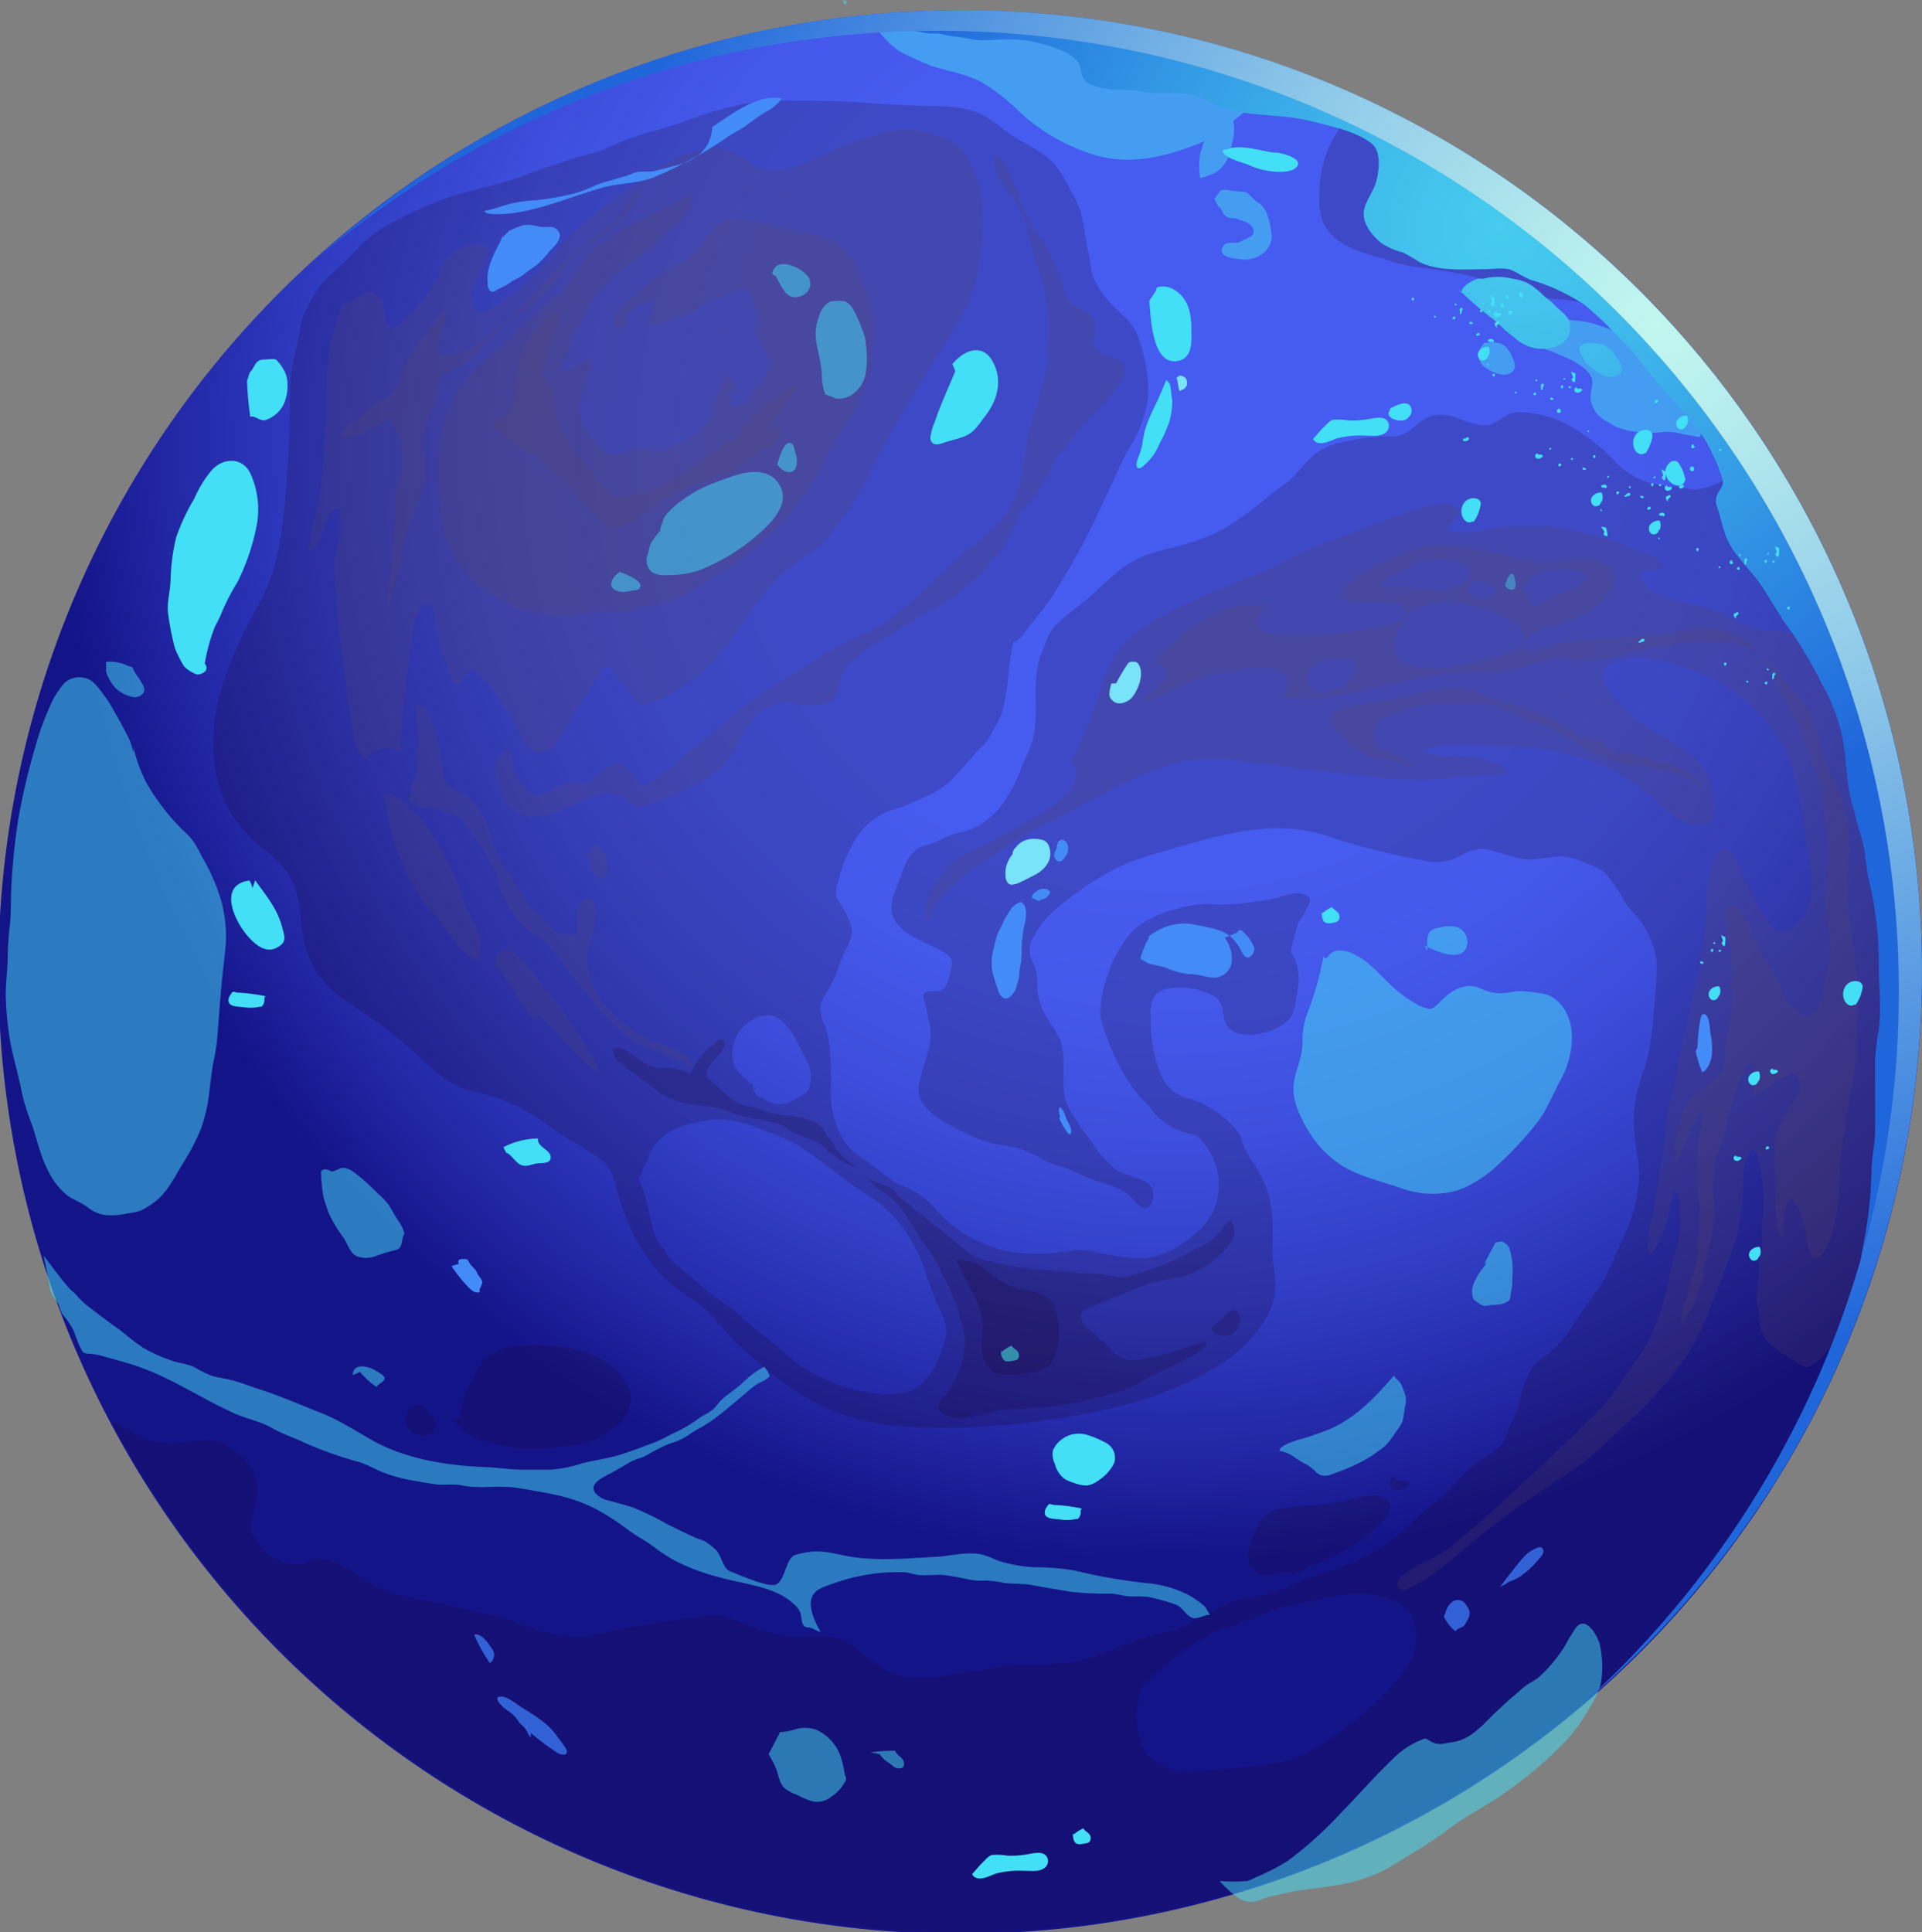 <?xml version="1.0" encoding="UTF-8"?> <svg xmlns="http://www.w3.org/2000/svg" xmlns:xlink="http://www.w3.org/1999/xlink" viewBox="0 0 293.75 295.32"><rect x="0" y="0" width="293.75" height="295.32" fill="#808080" stroke="none"/> <defs> <style>.cls-1{isolation:isolate;}.cls-2{fill:url(#Безымянный_градиент_239);}.cls-3{fill:#190024;}.cls-3,.cls-4{opacity:0.2;mix-blend-mode:multiply;}.cls-4{fill:#5a4862;}.cls-5,.cls-9{opacity:0.5;}.cls-5,.cls-7,.cls-9{mix-blend-mode:soft-light;}.cls-6,.cls-9{fill:#43dff6;}.cls-8{fill:#78e3f9;}.cls-10{fill:url(#Безымянный_градиент_207);}.cls-11{fill:url(#Безымянный_градиент_207-2);}.cls-12{fill:url(#Безымянный_градиент_207-3);}.cls-13{fill:url(#Безымянный_градиент_211);}.cls-14{fill:#3261d6;}.cls-15{fill:#438bf6;}</style> <radialGradient id="Безымянный_градиент_239" cx="179.3" cy="68.16" r="170.49" gradientUnits="userSpaceOnUse"> <stop offset="0.39" stop-color="#465bef"></stop> <stop offset="0.5" stop-color="#4458ea"></stop> <stop offset="0.63" stop-color="#3d4edc"></stop> <stop offset="0.76" stop-color="#313ec5"></stop> <stop offset="0.9" stop-color="#2227a5"></stop> <stop offset="1" stop-color="#141489"></stop> </radialGradient> <radialGradient id="Безымянный_градиент_207" cx="229.42" cy="34.97" r="96.72" gradientUnits="userSpaceOnUse"> <stop offset="0" stop-color="#46ccef"></stop> <stop offset="0.2" stop-color="#41beec"></stop> <stop offset="0.57" stop-color="#3399e5"></stop> <stop offset="1" stop-color="#2066db"></stop> </radialGradient> <radialGradient id="Безымянный_градиент_207-2" cx="233.12" cy="34.97" r="96.72" xlink:href="#Безымянный_градиент_207"></radialGradient> <radialGradient id="Безымянный_градиент_207-3" cx="231.75" cy="34.97" r="96.72" xlink:href="#Безымянный_градиент_207"></radialGradient> <radialGradient id="Безымянный_градиент_211" cx="253.05" cy="49.58" r="157.27" gradientUnits="userSpaceOnUse"> <stop offset="0" stop-color="#c2f7ef"></stop> <stop offset="0.13" stop-color="#b4eaed"></stop> <stop offset="0.39" stop-color="#8fc9e9"></stop> <stop offset="0.73" stop-color="#5394e1"></stop> <stop offset="1" stop-color="#2066db"></stop> </radialGradient> </defs> <g class="cls-1"> <g id="Слой_2" data-name="Слой 2"> <g id="space"> <path class="cls-2" d="M293.75,148.44A147,147,0,1,1,132.46,2.27q7.11-.7,14.41-.7A146.63,146.63,0,0,1,195.4,9.78,142.43,142.43,0,0,1,209,15.31,146.86,146.86,0,0,1,293.75,148.44Z"></path> <path class="cls-3" d="M209,15.31c-.47.34-.93.7-1.41,1.08A11.28,11.28,0,0,0,206,17.64a15.28,15.28,0,0,0-1.39,2.16A17.69,17.69,0,0,0,201.84,27c-.29,2.08-.44,5.31.53,7.25,1.57,3.13,5,4.11,8.07,5,1.42.39,2.79.91,4.22,1.24,1.69.38,3.42.48,5.12.77,2.57.44,5.09.7,7.42,1.84,1,.5,2.1.59,3.14,1a17.57,17.57,0,0,0,2.6.94c4,.84,8.57.51,12.37,2.3,2.66,1.26,5.56,2.11,8.16,3.47.68.35,1.14,1,1.79,1.38s1.24.77,1.84,1.22A35.66,35.66,0,0,1,260.58,56a10.71,10.71,0,0,1,1.95,3c.48.9,1.12,1.71,1.6,2.62a22,22,0,0,1,2.17,6.19c.23,1.24.35,2.9-.32,3.9a5.11,5.11,0,0,1-2.53,1.73c-1.47.64-3.06,1.45-4.72,1.34-1-.06-2-.38-3-.43a17,17,0,0,1-2.84-.39,11.4,11.4,0,0,1-6.17-3.57,30.55,30.55,0,0,0-5.49-4.5A16.82,16.82,0,0,0,232.25,63c-1.71,0-2.48.87-3.84,1.67-1.2.71-3.42.08-4.71-.41-1.83-.7-3.78-1.35-5.67-.37s-2.82,2.72-5,2.8a32.12,32.12,0,0,0-8.23,1,9.7,9.7,0,0,0-3.62,1.56,20.55,20.55,0,0,0-2.1,2,18.4,18.4,0,0,1-2.21,2.37c-1.07.83-2.16,1.49-3.19,2.39a46.43,46.43,0,0,1-6.4,4.68,28.26,28.26,0,0,1-5.25,2.2c-2.66.94-5.55,1.23-8.1,2.49s-4.76,3.41-6.87,5.39c-1.77,1.65-3.86,2.93-5.57,4.64-1.29,1.29-1.65,2.82-2.31,4.45-1.83,4.55,0,9.59-1.63,14.12-.39,1.1-1,2.09-1.39,3.21a19.49,19.49,0,0,1-2,4.24,12.14,12.14,0,0,1-5.34,5.13c-1.29.57-2.71.74-4,1.27-.65.27-1.22.55-1.84.87a15.79,15.79,0,0,1-1.72.53c-2.4.85-3,3-3.77,5.16-.61,1.75-1.64,3.51-1.08,5.45.88,3,5.29,4.17,7.62,5.57,1.46.87,1.7,1.35,1.28,2.92-.24.92-.33,2.17-1.14,2.84s-2.44-.07-2.94.74c-.33.53.14,1.25.26,1.76.17.77.27,1.55.44,2.33a7.85,7.85,0,0,1,.11,4c-.47,2-1.34,4-1.62,6-.31,2.28,1.64,4.14,3.41,5.18a42.24,42.24,0,0,0,4.32,2.25,18.06,18.06,0,0,0,4.05,1.43,26.72,26.72,0,0,1,3.72.69c1.63.55,3,1.48,4.54,2.16,1.15.49,2.41.75,3.55,1.29a44.52,44.52,0,0,0,5.45,2.12,8.54,8.54,0,0,1,3,1.51c.63.5,1.12,1.28,1.78,1.73,2,1.36,2.75-2.48,1.22-3.51s-3.67-1.17-5.25-2.34a18.27,18.27,0,0,1-3.65-4.41,28.64,28.64,0,0,1-3.41-5.16c-.77-1.73-.59-3.43-.6-5.29s.07-3.54-.79-5.26c-.71-1.44-1.77-2.66-2.44-4.13a9.55,9.55,0,0,1-.81-3.64,6.8,6.8,0,0,0-.6-3.51,3.46,3.46,0,0,1-.11-3.57,13.93,13.93,0,0,1,4-4.94,46.94,46.94,0,0,1,7.62-5.26c3-1.77,6.36-2.63,9.68-3.6,7.61-2.24,15.62-4.56,23.47-2.06a114.85,114.85,0,0,0,15.76,4,7.25,7.25,0,0,0,4.59-.78c1.57-.77,2.91-1.44,4.68-1,2,.48,4.24,1.47,6.31,1.46s3.81-.72,5.81-.35a21.52,21.52,0,0,1,4.36,1.64c1.57.64,2,1.78,3,3.1.67.91,1.13,1.92,1.78,2.83.48.69,1.13,1.26,1.66,1.93a13.24,13.24,0,0,1,2.29,4.56c.61,1.86.37,4.54.2,6.5-.24,2.81-.41,5.65-.88,8.45-.4,2.42-1.31,4.52-1.93,6.87a20,20,0,0,0-.31,7.23c.34,2.68.92,5,.45,7.67a24.57,24.57,0,0,1-1.94,6.73c-1.1,2.23-1.93,4.53-3.12,6.73-1.32,2.42-3.1,4.47-4.56,6.77a18.12,18.12,0,0,1-4.82,5.48,5,5,0,0,0-2.33,2.67,18.32,18.32,0,0,0-1.14,3.07,18.37,18.37,0,0,1-.44,1.92,20.38,20.38,0,0,1-1.17,2.67c-.53,1.15-.54,2.14-1.5,3.11a14.15,14.15,0,0,1-1.62,1.27,27.87,27.87,0,0,0-3.52,2.61c-1,1.06-2,2.16-3.07,3.25s-2.55,2-3.72,3.12c-2.12,2-4.36,4.35-7,5.74a36.68,36.68,0,0,1-6.65,3.06,49.36,49.36,0,0,0-7.28,2.72,24.86,24.86,0,0,1-6.5,1.66c-2.15.4-4,1.59-6,2.57-1.82.9-3.35,2.06-5.33,2.44a31.89,31.89,0,0,0-5.43,1.5c-3.49,1.27-6.85,3-10.57,3.25-1.38.08-2.71.38-4.09.42a36.85,36.85,0,0,0-6,.2c-2.19.41-4.33.79-6.54,1.09s-3.89.8-6.05.54a14.22,14.22,0,0,1-4.06-.81,23.27,23.27,0,0,1-2.4-1.54c-1.81-1.23-3-2.88-5.12-3.57-2.3-.72-4.73-.24-7.1-.36a25.17,25.17,0,0,1-7.66-2,18.88,18.88,0,0,0-3.57-1.17,15.74,15.74,0,0,0-4,.3c-3.25.3-6.48,1-9.74,1.46-2.64.38-5.21,1.46-7.9,1.45a27.8,27.8,0,0,1-6.2-1c-2.17-.52-4.07-1.72-6.24-2.13-2.66-.53-5.29-1.12-7.91-1.82-2-.53-4-.73-6.05-1.21A18,18,0,0,1,56.66,242c-1.44-.87-2.84-1.83-4.31-2.64a6.45,6.45,0,0,0-4.29-1c-.76.13-1.44.61-2.19.71a7.06,7.06,0,0,1-2.36-.33c-2.08-.45-3.11-1.77-4.35-3.41a2.9,2.9,0,0,1-.68-3c.86-3.05,1.56-6.2-.69-8.79A10.36,10.36,0,0,0,33,220.24c-1.76-.43-3.64.07-5.37.31a14,14,0,0,1-4.65-.42,16.74,16.74,0,0,1-3.31-1.58A17.33,17.33,0,0,1,16.93,217,146.9,146.9,0,1,0,209,15.31Zm7.28,236.31c-.37,2.66-2.69,5.25-4.53,7.06a46.06,46.06,0,0,1-7.27,6.25c-1.35.88-2.65,1.83-4.05,2.65a16.58,16.58,0,0,1-4.27,1.62,60,60,0,0,1-7.29,1,70,70,0,0,1-7.5.6,8.87,8.87,0,0,1-5.19-1.95c-1.48-1-1.81-2.1-2.14-3.77a12,12,0,0,1-.2-4.47,19,19,0,0,0,.47-2.47,40.64,40.64,0,0,1,11-8.58c1.06-.47,2.21-.69,3.3-1.1,2.59-1,5.08-2.15,7.75-2.93,1.37-.39,2.79-.46,4.16-.84a29.42,29.42,0,0,1,4.56-.9,26.11,26.11,0,0,1,3.18-.2,11.88,11.88,0,0,1,2.91.48c1.62.37,3.44,1,4.38,2.48A7.4,7.4,0,0,1,216.26,251.62Z"></path> <path class="cls-3" d="M198.5,140.9a27.81,27.81,0,0,0,1.57-2.73c.31-.84.05-1.11-.68-1.43-1.39-.61-3.09.19-4.47.53-1.7.41-3.45.54-5.18.82a34.65,34.65,0,0,1-5.39.07,18.65,18.65,0,0,0-4.19.65c-2.82.71-6.32,2.14-8,4.61a21,21,0,0,0-3.27,6.88,16,16,0,0,0-.71,4.85,16.57,16.57,0,0,0,1.13,3.71,31.13,31.13,0,0,0,3.34,6.71,18.19,18.19,0,0,0,2.74,3.22c.59.6.91,1.35,1.52,1.9a12,12,0,0,0,4.61,2.54c.87.2,1.31.11,1.93.87a18.91,18.91,0,0,1,1.22,1.61,9.65,9.65,0,0,1,1.2,8.13c-.74,2.81-3.11,4.88-5.45,6.43a11.1,11.1,0,0,1-7.78,1.94,41.23,41.23,0,0,1-5.19-.83,9.14,9.14,0,0,0-4-.2,27,27,0,0,1-9.7,0,20.24,20.24,0,0,1-10.12-5.67,15.06,15.06,0,0,0-3.71-3.36c-1-.54-2.1-.87-3.08-1.42a31.49,31.49,0,0,1-3.46-2.59c-1.57-1.23-3-1.86-4.2-3.54a13.5,13.5,0,0,1-2.18-8c0-3.21.14-6.65-.89-9.75a6.76,6.76,0,0,1-.75-2.57c0-1.38.89-2.41,1.56-3.56,1-1.71,1.36-3.58,2.21-5.33a9.58,9.58,0,0,0,1.09-2.64,5.3,5.3,0,0,0-.69-2.62c-.23-.51-.53-1-.81-1.52s-.67-.89-.84-1.28a3.86,3.86,0,0,1,.13-2.28,22.7,22.7,0,0,1,2.71-6.73,10.32,10.32,0,0,1,4-3.85c1.24-.74,2.66-.89,4-1.48,2.33-1.09,5-2,6.77-3.88,1.07-1.19,2.3-2.41,3.32-3.7.63-.79,1.29-1.33,1.94-2a11.47,11.47,0,0,0,1-1.83,9.58,9.58,0,0,0,1.61-3.59,29.72,29.72,0,0,0,.73-4.5,36.65,36.65,0,0,1,.81-5.54l.09.17c.92-.31,1.7-1.61,2.31-2.38,1.16-1.47,2.34-2.87,3.41-4.44a116.6,116.6,0,0,0,7.9-14.53c1.35-2.79,2.5-5.75,4.06-8.43a19.94,19.94,0,0,0,2.6-6.35c.63-3.34-.15-6.68-1.1-9.88-.66-2.22-1.88-3.3-3.54-4.85a15.41,15.41,0,0,1-3.12-4,8.62,8.62,0,0,1-.72-1.82c-.17-.7-.11-1.41-.28-2.13-.53-2.19-.78-4.52-1.32-6.75a11.77,11.77,0,0,0-1.41-3.1,22.64,22.64,0,0,0-2.51-4.28c-1.7-1.87-3.88-2.81-6-4.11-1.85-1.15-3.48-2.71-5.44-3.65-2.48-1.2-5.59-1.16-8.3-1.23-3.16-.08-6.32-.23-9.47-.49-3.46-.28-6.86-.3-10.33-.31a36.91,36.91,0,0,0-7.35.38,51.49,51.49,0,0,0-8.88,2.46c-2.87,1.12-6,1.84-8.91,2.81-1.64.54-3.1,1.35-4.71,1.95-1.45.53-3,.78-4.43,1.29-2.28.82-4.55,1.43-6.8,2.33-4.57,1.86-9.6,2.4-14.17,4.33-3.45,1.46-7.29,3.07-10.19,5.48a44.19,44.19,0,0,0-3.21,3.21c-1.51,1.51-3.22,2.75-4.44,4.51a28.06,28.06,0,0,0-2,3.53c-.87,1.77-.9,3.76-1.4,5.65-1,3.82-.93,7.82-1,11.74s-.36,7.86-.69,11.72A64.24,64.24,0,0,1,42,86.41,29.54,29.54,0,0,1,39,93.31c-3.15,6-6.1,12.28-6.4,19.19-.23,5.67,1.33,11,5.28,15.1,2.19,2.29,4.82,3.56,6.42,6.4,1.3,2.34,1.51,4.77,1.77,7.39a17.59,17.59,0,0,0,1.89,6.5,15.39,15.39,0,0,0,5.18,5.25c2.63,1.83,5.25,3.47,7.7,5.54,2,1.66,3.84,3.45,5.8,5.13a13.77,13.77,0,0,0,5.89,3.06A35.4,35.4,0,0,1,79,169a45.63,45.63,0,0,1,5.64,3.6c1.49,1,3,1.93,4.54,2.86s3.65,2.17,4.4,4c.68,1.67.91,3.54,1.57,5.26a32.21,32.21,0,0,0,3,6.29,27.81,27.81,0,0,0,3.52,4.44c1.64,1.66,3.68,2.66,5.47,4.1,2.07,1.65,3.52,3.88,5.43,5.68,4.8,4.51,9.58,8.54,15.86,10.84,6,2.19,13,2.27,19.27,2.1a123.43,123.43,0,0,0,21.65-2.83,54.8,54.8,0,0,0,16.7-6.5c4-2.36,9-7.42,8.89-12.53-.05-1.72-.46-3.35-.46-5.11,0-1.59.09-3.19,0-4.77a16.2,16.2,0,0,0-3.26-9.16,11.06,11.06,0,0,1-1.45-3.16,7.37,7.37,0,0,0-2.19-2.83,14.35,14.35,0,0,0-6-3.41,6.11,6.11,0,0,1-4.2-3.72,21.51,21.51,0,0,1-1.5-7.4c0-1.89-.43-4.51,1.69-5.36,2.31-.94,5.83-.35,7.92.82,1.46.82,1.29,2.29,1.67,3.74,1,3.87,8.81,2,10.25-.72.6-1.16.69-3,1-4.44a8,8,0,0,0-.83-4.85c-.38-.71-.27-1,0-1.78A22.06,22.06,0,0,1,198.5,140.9Zm-83.49,15a4.88,4.88,0,0,1,2.32-.74,3.69,3.69,0,0,1,2.54,1.23,10.42,10.42,0,0,1,1.91,2.84,26.41,26.41,0,0,1,1.21,2.37,5.36,5.36,0,0,1,.87,3.91c-.19.84-.28,1.41-1.1,1.78a18,18,0,0,1-2.41,1.29,4.89,4.89,0,0,1-2,.11,10.91,10.91,0,0,1-2.07-1,1.61,1.61,0,0,1-1.11-1.83,9.57,9.57,0,0,1-2.8-2.76,5.33,5.33,0,0,1-.45-2.47A6.08,6.08,0,0,1,115,155.86Zm29.44,48.77c-1,3.56-2.87,8-7.12,8.27a14.77,14.77,0,0,1-2.3.19c-.52,0-1-.16-1.54-.24a26.61,26.61,0,0,1-3.17-.55,27.18,27.18,0,0,1-7.75-3.43c-1.28-.88-2.39-2-3.62-3s-2.32-1.85-3.48-2.77c-1.88-1.52-3.48-3.34-5.62-4.5a17.72,17.72,0,0,1-3-2.45c-.73-.63-1.51-1.21-2.22-1.84a8.83,8.83,0,0,1-1.82-1.62c-.27-.39-.67-.6-.92-1-.17-.25-.26-.52-.44-.77a7.23,7.23,0,0,1-1.43-2.41c-.17-.62-.34-1.24-.5-1.87-.2-.81-.27-1.64-.55-2.43-.18-.5-.19-1-.34-1.51-.19-.7-1-2.41-1.08-2.73.41.09.53-.76.85-1.61.2-.5.54-.94.73-1.41,0-.19.06-.37.08-.56l.32-.52c.07-.11.13-.27.2-.4a8.31,8.31,0,0,1,3.48-3,13.69,13.69,0,0,1,3.62-1,12.31,12.31,0,0,1,5.23-.22,21.89,21.89,0,0,1,4.69,1.49,38.58,38.58,0,0,1,4.34,1.75,65.35,65.35,0,0,1,6.45,4.51,51.47,51.47,0,0,0,4.35,3.18,19.84,19.84,0,0,1,3,2.06,22.9,22.9,0,0,1,4.67,5.78,28.31,28.31,0,0,1,2,4.68,37.81,37.81,0,0,0,1.31,3.75C143.73,200.37,145.07,202.45,144.45,204.63Z"></path> <path class="cls-4" d="M52.31,46.49c-.51,1.67-1.46,4.19-1.89,6.15-.2.87-.09,1.79-.23,2.68a23.33,23.33,0,0,0-.31,4.09c0,1.37,0,2.74,0,4.11,0,1.87-.45,3.64-.42,5.51a36,36,0,0,1-.4,4.63,35.65,35.65,0,0,1-.59,4.27,31.21,31.21,0,0,0-1,3.68c-.05.4.06.85,0,1.24S47,83.56,47.1,84c2,1,2.47-6.84,4.74-6.38a16.84,16.84,0,0,1,.06,3.69c0,1.6-.74,3-.82,4.54a61.58,61.58,0,0,0,.42,6.68c.13,2.87.66,5.82,1,8.69.38,3.17.72,6.37,1.31,9.51.28,1.5.34,3.75,1.62,4.85.67.59.52.41,1.11-.23s.38-.42,1.17-.64c.57-.15.74-.42,1.45-.37a2.94,2.94,0,0,1,1.74.67c.41-.39.24-.79.27-1.29.11-1.51.31-3,.42-4.54.21-3.14.73-6.27,1.1-9.39.22-1.92.42-5.37,1.72-7,.61-.75,1.26-.76,1.73.11a3.67,3.67,0,0,1,.28,1.73c.08.8.33,1.56.42,2.36a20.88,20.88,0,0,0,1.52,4.73c.24.66.43,2.82,1.4,2.88.61,0,1.77-1.81,2-2.34.86-.18,3.77,3.29,4.27,4,.35.48.54,1.06.88,1.54s1,1.08,1.39,1.73c.9,1.49,1.13,3.63,2.56,4.79,2.63,2.14,4.48-1.27,5.76-3.18,1-1.55,1.74-3.26,2.83-4.77.69-1,1.27-2,1.93-3,.26-.37.83-1.51,1.32-1.54.83,0,2.35,2.55,2.8,3.12s1.32,2.07,2,2.47c1.06.59,2.92-.33,3.81-.73a26.53,26.53,0,0,0,11-9.72c2.93-4.4,5.94-8.84,10.49-11.74a11.73,11.73,0,0,0,3.4-2.77A59.47,59.47,0,0,0,131,76c1.76-2.93,3-6.13,4.74-9.1,2.06-3.59,4.25-7.1,6.36-10.66,3.2-5.36,6.94-9.8,7.61-16.25.58-5.52,1.17-11.84-2.32-16.61-1.67-2.28-4.74-3-7.38-3.51a14.76,14.76,0,0,0-6.09.72,51.42,51.42,0,0,0-6.43,2.23c-3.47,1.53-6.48,3.67-10.52,3-1.74-.29-2.92-1.62-4.44-2.38a7,7,0,0,0-4.63-.72c-4.87.82-8.39,3.66-12.34,6.38a54.41,54.41,0,0,0-6.76,5.35c-.7.68-1.4,1.32-2.11,2-1.33,1.24-2.29,2.74-3.5,4.08-1,1.1-11,11.14-11.09,5.18,0-2.05,1-3.57,1.89-5.33a3.85,3.85,0,0,0,.51-2.72c-.57,0-1.11-.35-1.64-.4a6.19,6.19,0,0,0-2.65.84,5.26,5.26,0,0,0-3,3.4,16.49,16.49,0,0,1-4,6,23.27,23.27,0,0,1-2.43,2.23c-.5.36-.84.61-1.32.11C58.65,49,58.89,47,58.36,46a2.41,2.41,0,0,0-1.51-1.28c-1-.27-1.64.44-2.51,1A7.76,7.76,0,0,1,52.31,46.49Z"></path> <path class="cls-4" d="M58.77,121.62a34.56,34.56,0,0,0,2.11,8.88,28,28,0,0,0,2.53,5.22c.75,1.08,1.38,2.31,2.22,3.29a22.26,22.26,0,0,1,1.81,2.18c.74,1.12,1.67,2,2.47,3.08a6.43,6.43,0,0,0,2.18,2.1c.81.4,1,.48,1.24-.33a8.57,8.57,0,0,0-.64-4.43A41.92,41.92,0,0,1,70.58,137,23.85,23.85,0,0,0,69,133a44.84,44.84,0,0,0-2.94-5.57A20.52,20.52,0,0,0,62,122.83C61.28,122.23,59.18,120.57,58.77,121.62Z"></path> <path class="cls-4" d="M76.14,147.87c1.45,2.14,2.87,4.26,4.24,6.43a3.64,3.64,0,0,0,1.72,1.6c.07-.24.13-.47.19-.71.48.09.93.84,1.3,1.15,1,.82,1.62,1.84,2.55,2.75S88,161,89,161.93c.64.64,1.45,1.64,2.45,1.65.32-.8-.74-1.75-1.14-2.45-.69-1.24-1.48-2.39-2.22-3.6A75,75,0,0,0,82.49,150c-1.27-1.58-2.42-3.68-4.33-4.65a1.64,1.64,0,0,0-2.36.93C75.46,147,76.07,148.47,76.14,147.87Z"></path> <path class="cls-4" d="M163.79,116.36a75.41,75.41,0,0,0,4.43-11.09c1.14-3.63,2.63-6.52,5.74-8.82,5.49-4.06,12-6.1,18.25-8.74,3.43-1.47,6.57-3.44,10.11-4.68,4-1.41,7.93-3.07,12-4.45,1.32-.45,7.47-2.7,8.49-.77.84,1.59-1.85,2.2-1.6,3.35a14.48,14.48,0,0,0,4.87,0,45.41,45.41,0,0,1,5.21-.76c1.57,0,3.18,0,4.75,0,2.73.08,5.52,1,8.18,1.54a40,40,0,0,1,5.55,2c1,.37,3,.77,3.77,1.61.57.64.53,1.32-.45,1.63-.61.19-2.08-.28-2.39.46s1.18,2.13,1.64,2.45c3.49,2.41,8,2,11.68,4a16.19,16.19,0,0,0,4.31,2c1.48.33,3,.14,4.46.46,3.1.7,5.76,3.94,7.37,6.5,1.38,2.2,2.37,4.54,3.72,6.74,1.61,2.61,2,5.69,3.13,8.49,2.06,5.3,2.62,11,3.35,16.58.7,5.44,1.27,11.26.18,16.68-.93,4.57-1.16,9.31-2,13.92-.91,4.9-1.53,9.83-2.23,14.74-.28,1.93-.3,3.94-.5,5.88a65.23,65.23,0,0,1-1.3,6.94,45.53,45.53,0,0,1-2.34,7c-.55,1.4-.84,2.92-1.51,4.26-.77,1.54-2.58,4.29-4.45,4.63-.64.12-1.81-.9-2.43-1.24a22.83,22.83,0,0,1-2.6-1.71,5.1,5.1,0,0,1-2.25-3.74c-.13-.69-.05-1.35-.17-2a6.17,6.17,0,0,1-.23-2.71,30,30,0,0,0,.3-4.44c0-.83.38-1.57.44-2.4.1-1.4-.14-2.77.07-4.16a23.31,23.31,0,0,0-.4-8.24c-.17-.92-.16-2.19-1.19-2.54a7.73,7.73,0,0,0-.93,1.65,10.64,10.64,0,0,0-.41,2.75,29.91,29.91,0,0,1-.34,5.28c-.26,1.25-.33,2.52-.69,3.76-.42,1.49-1,3-1.58,4.46-1,2.63-2,5.19-3,7.79-2.11,5.41-5.82,9.77-9.79,13.86-1.73,1.78-3.7,3.37-5.46,5.14a39.55,39.55,0,0,1-6.43,5.11,136.49,136.49,0,0,0-14.78,10.74c-2.76,2.43-5.77,5-9.14,6.51-1.88.84-2.12-.87-.86-2,2-1.74,4.76-2.33,6.88-4,3.5-2.79,6.84-5.76,10.1-8.82,4.58-4.3,9.27-8.5,13.62-13a34.36,34.36,0,0,0,3.73-5.16,42.75,42.75,0,0,0,3.36-5,36.92,36.92,0,0,0,3-9.13c.43-2.45,1.35-4.82,1.68-7.3a30.24,30.24,0,0,0,0-3.81,3.48,3.48,0,0,0-.51-2.36c-.71.08-.85,1.8-1,2.37a24.76,24.76,0,0,1-1.41,4.78c-.19.38-1.08,2.2-1.53,2.16-.78-.06-.43-2.67-.32-3.18.33-1.51.75-3,1-4.53.37-2,.44-4.05.91-6a25,25,0,0,0,.81-5.69,22.89,22.89,0,0,1,1-5.29c.48-2.12.81-4.28,1.26-6.41.6-2.92,1.41-5.74,2-8.64s1.22-5.79,1.59-8.73c.42-3.36.06-6.74,1-10.06.26-1,1.1-3.84,2.64-3.1s1.79,3.79,2.72,5.06c1.13,1.58,1.69,3.33,2.75,5,.9,1.4,1.21,2.64,3.13,2.33,2.55-.4,3.91-3.92,4.14-6.17a12.32,12.32,0,0,0-.33-3.84c-.13-.63,0-1.21-.07-1.83s-.4-1.22-.43-1.9a53.94,53.94,0,0,0-1.61-8.94,22.11,22.11,0,0,0-1.85-5.4,23.77,23.77,0,0,0-5.37-6.63c-3.93-3.75-9.08-5.79-14.41-6.73a11,11,0,0,0-5,0c-1.12.38-3,1.16-2.85,2.6s1.5,3,2.48,4.06a25.51,25.51,0,0,0,5.71,4.52c2.19,1.32,5.06,2.79,6.73,4.76a9.38,9.38,0,0,1,2.09,5.35c.1.86.27,2.82-.4,3.45-.84.81-2.92.64-3.85.27a15.11,15.11,0,0,1-4.84-3.62,24,24,0,0,0-5.27-3.8,29.85,29.85,0,0,0-6.54-2.78,39.35,39.35,0,0,0-7.35-1.31c-1.73-.06-16-1.41-15.77.74,1.89.63,3.81.4,5.76.47a11.93,11.93,0,0,1,5.87,1.65c.94.56,1.3,1.14,0,1.2a40.19,40.19,0,0,0-4.65.31c-1.11.18-2.21,0-3.32.18a30.73,30.73,0,0,1-4.07.32,82.15,82.15,0,0,1-8.59-.51c-2.81-.3-5.59-.71-8.4-1-2.41-.28-4.82-.71-7.25-.9s-4.62-.69-6.93-.84a23.56,23.56,0,0,0-8.41,1.2c-5.89,2-11.23,5.22-16.67,8.13-2.5,1.34-5,2.26-7.26,4-1.75,1.37-3.79,2.31-5.53,3.67a29.19,29.19,0,0,0-4.65,4.37,10.15,10.15,0,0,0-1.42,2,5.12,5.12,0,0,1-.75,1.54c-.66-1.6.3-4.27,1-5.64a11.61,11.61,0,0,1,5.36-4.93,116.94,116.94,0,0,0,13.28-7.42,6.27,6.27,0,0,0,3-3.82A2.51,2.51,0,0,0,163.79,116.36Z"></path> <g class="cls-5"> <path class="cls-6" d="M185.6,30.46A5.33,5.33,0,0,1,186.74,29c.16.16.27,0,.47,0a2.24,2.24,0,0,1,.67.11l1.08.12a10.26,10.26,0,0,1,1.36.12c.58.18,1,.88,1.48,1.26.3.26.66.43.94.69a4.23,4.23,0,0,1,.93,1.46,11.69,11.69,0,0,1,.58,2.54,3.19,3.19,0,0,1-.19,2.15,3.93,3.93,0,0,1-2.1,1.89,4.82,4.82,0,0,1-2.55.26c-1-.15-3.26-.26-2.53-1.86.47-1,1.76-.42,2.55-.74.4-.16.78-.4,1.18-.56a4.16,4.16,0,0,0,.51-.28c.3-.18.3-.22.41-.54a1,1,0,0,0-.2-1,2.73,2.73,0,0,0-1.32-.84,4.84,4.84,0,0,1-.73-.25,1.46,1.46,0,0,0-.85-.18,1.73,1.73,0,0,1-1.35-.57,4,4,0,0,1-.43-.79c-.13-.24-.33-.33-.49-.53S185.79,30.76,185.6,30.46Z"></path> <path class="cls-6" d="M183.44,27.23a11,11,0,0,1,0-3.8c.28-.89.58-1.77.85-2.67a7.3,7.3,0,0,0,.23-4.7c-.28-.68-.63-2.41.4-2.56a1.8,1.8,0,0,1,1.22.4,8.13,8.13,0,0,1,.88.62,3.94,3.94,0,0,1,.76,1.3,6.65,6.65,0,0,1,.42,1c.1.4.09.81.19,1.22a7.54,7.54,0,0,1,.14,2.8c-.13.8-.34,1.56-.53,2.34a5.08,5.08,0,0,1-2.3,3.24A13.42,13.42,0,0,1,183.44,27.23Z"></path> <path class="cls-6" d="M128.84,0c.19.07.39.14.6.2C129.35.66,129,1.07,128.84,0Z"></path> <path class="cls-6" d="M195.4,9.78a40.8,40.8,0,0,1-2.85,4.63,18.17,18.17,0,0,1-4.11,4.1c-.76.6-1.62,1.06-2.37,1.67a10.1,10.1,0,0,1-2.7,1.71C178,24,172.56,25.38,166.93,23.57A30.75,30.75,0,0,1,158.07,19c-1.22-.9-2.28-2-3.41-3a29.58,29.58,0,0,0-4.06-3.09c-2.5-1.6-5.52-1.92-8.3-2.87a34,34,0,0,1-3.21-1.42,9.72,9.72,0,0,1-2.75-1.65,28.52,28.52,0,0,1-2.07-2.19c-.53-.65-.93-1.38-1.47-2-.12-.14-.22-.29-.34-.44q7.11-.7,14.41-.7A146.63,146.63,0,0,1,195.4,9.78Z"></path> <path class="cls-6" d="M228.55,46a10.24,10.24,0,0,0,1.84,1c.12,0,.3,0,.44.06.77.21,1.54.26,2.32.41,1.92.38,3.74,1,5.68,1.28.88.12,1.77.22,2.65.31a11.52,11.52,0,0,1,2.72.61c.85.29,1.7.56,2.53.9a11.34,11.34,0,0,1,2.62,1.27c1.17.9,1.68,2.37,2.8,3.3a31.66,31.66,0,0,1,4,3.67A13.78,13.78,0,0,1,257.63,61c.39.66.85,1.28,1.22,2a6.71,6.71,0,0,1,1.07,3c0,.38.14.88-.4.77-.73-.15-1.49-.27-2.24-.41A10.33,10.33,0,0,0,254.4,66a15.61,15.61,0,0,1-4.92-.09,12.41,12.41,0,0,1-2.34-.62c-.66-.31-1.27-.72-1.91-1.07a4.51,4.51,0,0,1-2.12-3.2c-.17-1.08.51-2.13.17-3.2s-1.73-2-2.77-2.62A42.46,42.46,0,0,0,235.12,53c-.45-.18-.88-.38-1.32-.55a9.17,9.17,0,0,1-1.83-.76,17.5,17.5,0,0,1-1.82-1.39c-.56-.51-1.05-1.11-1.61-1.63-.34-.32-.66-.44-.67-.94A4.16,4.16,0,0,1,228.55,46Z"></path> <path class="cls-6" d="M228.68,52.28c-.61,0-1.23.07-1.84.14l-.38.51a2,2,0,0,0-.48,1.36,2.37,2.37,0,0,0,1.18,2c1.09.67,3,1.6,4.09.42.48-.55.23-1.27,0-1.87-.13-.28-.26-.6-.4-.87a5.09,5.09,0,0,0-.48-.64,1.92,1.92,0,0,0-.94-.77,3.18,3.18,0,0,0-.74-.17c-.22,0-.42-.16-.64-.13Z"></path> <path class="cls-6" d="M202.29,146.12a48.26,48.26,0,0,1-2.36,8.44,11.74,11.74,0,0,0-.86,4.8c0,2.19-1,4-1.31,6.1-.35,2.39.69,4.67,1.82,6.72a16.71,16.71,0,0,0,5.45,5.94c2.76,1.71,6.11,2.42,9.13,3.48a14.21,14.21,0,0,0,6.9.7c3.08-.38,6.22-2.62,8.38-4.74a53.56,53.56,0,0,0,5.65-6.2c1.48-2,2.32-4.29,3.5-6.45,2-3.64,2.72-9.5-1-12.28a4.52,4.52,0,0,0-2.28-.83,24.17,24.17,0,0,0-2.81-.32c-1.24,0-2.45.42-3.69.31a7.5,7.5,0,0,1-2.19-.55,4.54,4.54,0,0,0-2.21-.54,5.46,5.46,0,0,0-2.46.86A12.12,12.12,0,0,0,220,153.2c-.38.4-.87.94-1.47,1a5.35,5.35,0,0,1-2.14-.81,18,18,0,0,1-3.73-2.75c-2-1.85-3.64-4-6.28-5.06-.87-.33-2.23-.52-2.93.11S202.62,146.87,202.29,146.12Z"></path> <path class="cls-6" d="M217.64,144.5c1.11.46,5.22,2.69,6.41.49a2.4,2.4,0,0,0-1.76-3.39,5.61,5.61,0,0,0-2.44.22,2.22,2.22,0,0,0-1.21.45c-.72.72-.46,2.1-.46,3Z"></path> <path class="cls-6" d="M226.8,193.24c.59-1.13,1.18-2.25,1.78-3.37.35,0,.6-.18,1-.09a1.79,1.79,0,0,1,1.1,1,11.59,11.59,0,0,1,.46,4.39,11.15,11.15,0,0,1-.21,2.38c-.08.42-.05,1-.39,1.28a4.93,4.93,0,0,1-.72.39,6.13,6.13,0,0,1-1.91.22c-.78.12-1,.35-1.73-.15-.32-.24-.8-.45-1-.81a2.93,2.93,0,0,1,0-2.16,9.43,9.43,0,0,1,1-1.89c.3-.51,1-1.09,1-1.69l.22,0Z"></path> <path class="cls-6" d="M213.07,210.21c-3,3.5-6.4,7.06-10.89,8.62-1.14.39-2.26.85-3.44,1.13-.49.12-3.37,1-3.16,1.79a5.44,5.44,0,0,1,2.46,1.11,11.76,11.76,0,0,0,1.73,1,8.81,8.81,0,0,1,1.45,1.2c1,.85,1.93.45,3,0a26.78,26.78,0,0,0,5.44-2.56c.64-.48,1.4-1,2-1.48a10.31,10.31,0,0,0,1.54-2,8.63,8.63,0,0,0,1.16-1.8,18.57,18.57,0,0,0,.34-2.09,3.38,3.38,0,0,0,0-2.11,10.68,10.68,0,0,0-.47-1.27C213.94,211,213.12,210.66,213.07,210.21Z"></path> <path class="cls-6" d="M20.26,113.54a22.44,22.44,0,0,0,2.19,6.24,34.35,34.35,0,0,0,4.35,5.91c.83,1,1.87,1.74,2.64,2.76a15.28,15.28,0,0,1,1.33,2.32,30.43,30.43,0,0,1,3.11,7.14,21.82,21.82,0,0,1,.67,5.51c-.07,1.68-.31,3.39-.49,5.06-.39,3.6-.6,7.21-.92,10.82a27.64,27.64,0,0,1-.49,2.84c-.29,1.42-.41,2.82-.6,4.26a26.45,26.45,0,0,1-1.33,6.11A33.63,33.63,0,0,1,28,177.74c-1.29,2.09-2.46,4.63-4.52,6.07a11.38,11.38,0,0,1-2.09,1.26,10.89,10.89,0,0,1-1.89.37,10.43,10.43,0,0,1-3.43.25,5.49,5.49,0,0,1-2.62-1.12c-1-.81-2.16-1.14-3.17-1.87A10.75,10.75,0,0,1,7.93,180a18.82,18.82,0,0,1-1.68-3.71c-.49-1.43-.86-2.89-1.34-4.32a36.93,36.93,0,0,1-1.55-4.85c-.57-3.1-1.58-6.09-2-9.22a47.55,47.55,0,0,1-.47-5.32c-.07-2.11.26-4.16.29-6.25,0-1.69.15-3.36.33-5s.13-3.34.19-5a96.94,96.94,0,0,1,1.14-11.4A101.07,101.07,0,0,1,5.44,114a36.19,36.19,0,0,1,1.9-5.35,13.9,13.9,0,0,1,2.48-4.24,3.35,3.35,0,0,1,4.79.22,23.15,23.15,0,0,1,3,4.37c.76,1.27,1.49,2.66,2.15,4a4.08,4.08,0,0,1,.21.56c.07.3.21.63.27.86C20.31,114.83,20.62,115.53,20.26,113.54Z"></path> <path class="cls-6" d="M16.22,101.15a6.24,6.24,0,0,1,3.48.69c.45,0,.69.23.72.62.09.12.19.3.27.43a18.37,18.37,0,0,1,1.14,1.77c.21.46.34.91.06,1.28a1.7,1.7,0,0,1-1.5.61,5.43,5.43,0,0,1-2.76-1.42c-.51-.51-1.55-2.16-1.41-2.9Z"></path> <path class="cls-6" d="M49.07,179a22,22,0,0,0,.43,4.21c.19.62.43,1.29.63,1.92a19.25,19.25,0,0,0,2.39,4.05c.54.87,1,2.29,1.92,2.78a4,4,0,0,0,3,0c.91-.3,1.78-.62,2.71-.83.57-.13.87-.17,1.14-.79a6.5,6.5,0,0,0,.26-1.16c0-.23.24-.49.23-.73a5.53,5.53,0,0,0-1-2c-.46-.75-.9-1.52-1.36-2.28a10.42,10.42,0,0,0-1.65-1.74,37.19,37.19,0,0,0-2.93-2.69c-.72-.57-1.73-1.43-2.69-1.21-.43.09-.92.46-1.35.5S49.82,178.33,49.07,179Z"></path> <path class="cls-6" d="M55,209.67A13.27,13.27,0,0,0,57.57,212c.15-.58,1.45-.82,1.16-1.55-.12-.31-1.1-.83-1.37-1-1.06-.67-3.44-1.22-3.44.74Z"></path> <path class="cls-6" d="M117.47,268.1c.59-1.12,1.18-2.24,1.75-3.37a9.14,9.14,0,0,0,2.48-.48,5.29,5.29,0,0,1,3,.1,7,7,0,0,1,3.83,4.25,15.52,15.52,0,0,1,.58,2.67,1.16,1.16,0,0,1,.2.79c-.22.38-.46.75-.71,1.1a5.78,5.78,0,0,1-1.44,1.35,3.37,3.37,0,0,1-3.25.72,13.77,13.77,0,0,1-2.12-.93,6.06,6.06,0,0,1-1.87-1c-.85-.83-.9-1.94-1.31-3A19.47,19.47,0,0,0,117.47,268.1Z"></path> <path class="cls-6" d="M133.09,267.83a24.48,24.48,0,0,1,3.72-.25c.28.77,1.25,1,1.35,1.88.06.6-.25.86-.89.81s-.94-.56-1.49-.89a4.53,4.53,0,0,1-1.34-1.28Z"></path> <path class="cls-6" d="M186.41,287.49a28.28,28.28,0,0,0,4.2,0,8.86,8.86,0,0,0,1.42-.62,31.66,31.66,0,0,0,4.84-2.5,58.77,58.77,0,0,0,8.19-7.42c2.59-2.63,5-5.43,7.69-8a13.23,13.23,0,0,1,4.57-3.08c.69-.26.5-.15,1,.08a5.15,5.15,0,0,0,1.19.55,3.49,3.49,0,0,0,1.07,0c.62-.12,1.24-.2,1.86-.32,2.58-.52,4.42-2.85,6.22-4.55,1-.91,1.94-1.84,3-2.69.46-.38.92-.85,1.41-1.22.68-.51,1.47-.85,2.13-1.4a21.91,21.91,0,0,0,3.53-4.09c.56-.78.94-1.66,1.48-2.45.37-.55.86-1.64,1.68-1.63,1.26,0,2.44,2.33,2.64,3.32a15.5,15.5,0,0,1,.14,5.8,12.56,12.56,0,0,1-1.68,3.67,25.72,25.72,0,0,1-3.65,5.09,61.07,61.07,0,0,1-11.11,9.16c-1.87,1.23-3.87,2.24-5.7,3.54s-3.68,2.73-5.69,3.92c-1.69,1-3.33,2.1-5.05,3.05a21.68,21.68,0,0,1-5.74,2.08c-2.65.61-5.39.81-8.07,1.25-1.08.19-2.16.47-3.24.68a9.77,9.77,0,0,0-2.15.68,3.42,3.42,0,0,1-3.37-.36A14.88,14.88,0,0,1,186.41,287.49Z"></path> </g> <g class="cls-7"> <path class="cls-6" d="M161,230a25.62,25.62,0,0,1,4.37.56c-.32.16-.16.54-.22.82a1.57,1.57,0,0,1-.41.76c-.08.05-.18,0-.26,0a5,5,0,0,1-.67.13,7.32,7.32,0,0,1-1.93-.06c-.72-.1-2,0-2.2-.87a1.34,1.34,0,0,1,.24-.92c.11-.17.32-.58.54-.56Z"></path> <path class="cls-6" d="M36.25,151.71a25.74,25.74,0,0,1,4.37.56c-.32.16-.16.54-.23.83a1.49,1.49,0,0,1-.4.75c-.08.05-.18,0-.26,0a5.28,5.28,0,0,1-.67.13,7.87,7.87,0,0,1-1.94-.05c-.71-.11-2,0-2.19-.88a1.26,1.26,0,0,1,.24-.91c.11-.18.32-.58.54-.57Z"></path> <path class="cls-6" d="M163.79,226.5a5.76,5.76,0,0,0,2.35.54,4,4,0,0,0,1.79-.81,6.62,6.62,0,0,0,2.38-2.68A2.61,2.61,0,0,0,169,220.5a16.14,16.14,0,0,0-2.91-1.22,4.31,4.31,0,0,0-3.87.75,3.94,3.94,0,0,0-1.3,1.67,3.15,3.15,0,0,0,.29,2,4.05,4.05,0,0,0,1.57,2.38,6.64,6.64,0,0,0,1.17.5C164.11,226.59,164.66,226.86,163.79,226.5Z"></path> <path class="cls-6" d="M153.15,206.57a6,6,0,0,1,1.46-.92c.26.52,1,.66,1.11,1.33.07.49-.11.87-.61.94s-1.2.31-1.63,0a1.71,1.71,0,0,1-.46-1.47Z"></path> <path class="cls-6" d="M223.09,32.38a5.74,5.74,0,0,1,1.46-.93c.26.52,1,.66,1.11,1.33.06.49-.11.88-.61.95s-1.21.3-1.63,0-.46-1-.47-1.48Z"></path> <path class="cls-6" d="M164.11,280.36a6,6,0,0,1,1.46-.93c.26.52,1,.66,1.11,1.33.06.49-.11.88-.61.95s-1.21.3-1.63,0-.46-1-.47-1.48Z"></path> <path class="cls-6" d="M202.15,139.55a5.83,5.83,0,0,1,1.45-.92c.27.52,1,.65,1.11,1.32.07.49-.1.88-.6,1s-1.21.3-1.63,0-.46-1-.47-1.48Z"></path> <path class="cls-6" d="M146,56.72c-.9,2.24-2.31,5.24-3.13,7.75a8.26,8.26,0,0,0-.69,2.55c.28,1.32,1.37.88,2.21.6s2-.53,3-.92c1.58-.64,2.24-1.89,3.24-3.18,1.91-2.49,2.66-5.6,1-8.43-1.6-2.64-4.29-1.58-6.07.55Z"></path> <path class="cls-6" d="M175.64,46c.24,1.54.19,9.87,4.3,9.18,2.1-.36,2.16-2.32,2.16-4.07s0-3.75-1.07-5.34c-.9-1.33-2.59-2.42-4.23-1.83l-.09.44Z"></path> <path class="cls-6" d="M178.19,58.2c-.54,1.36-1.12,2.71-1.75,4A25.45,25.45,0,0,0,175,65.69a16.39,16.39,0,0,0-.41,2.2,12,12,0,0,1-.69,2.2c-.09.25-.4,1.22,0,1.43s.88-.35,1.08-.52a8.17,8.17,0,0,0,2.23-3.18,22.6,22.6,0,0,0,1.46-3.21,11.36,11.36,0,0,0,.49-3.37c0-.39-.15-.74-.14-1.14a4.56,4.56,0,0,0-.14-.9,1.29,1.29,0,0,0-.19-.67C178.56,58.36,178.25,58,178.19,58.2Z"></path> <path class="cls-8" d="M179.94,58.07c.08.57.18,1.13.31,1.69.43-.2.71-.21,1-.62a.92.92,0,0,0,.15-.81.83.83,0,0,0-.52-.77c-.51-.25-.66-.2-1.08.24Z"></path> <path class="cls-6" d="M200.68,67.09c.6-.67,1.18-1.4,1.83-2,.36-.35.76-.85,1.27-.94a9.19,9.19,0,0,1,2.28.11,13.47,13.47,0,0,0,2.84-.17c.9-.11,2.35-.59,3.07.16a1.3,1.3,0,0,1-.29,1.94c-.77.56-2,.39-2.93.39a14.78,14.78,0,0,0-4.35.4C203.54,67.21,201.49,68.51,200.68,67.09Z"></path> <path class="cls-6" d="M148.57,286.44c.6-.66,1.18-1.39,1.83-2,.36-.35.76-.85,1.27-.94a9.19,9.19,0,0,1,2.28.11,14.22,14.22,0,0,0,2.84-.17c.9-.12,2.35-.6,3.07.16a1.3,1.3,0,0,1-.29,1.94c-.77.56-2,.39-2.94.39a14.41,14.41,0,0,0-4.34.4C151.43,286.57,149.38,287.87,148.57,286.44Z"></path> <path class="cls-6" d="M212.53,62.37c.76-.31,2.29-1.24,3-.34a1.33,1.33,0,0,1-.21,1.7,1.49,1.49,0,0,1-1.37.54c-.61,0-1.88-.38-1.72-1.22Z"></path> <path class="cls-6" d="M31.3,101.42a27.53,27.53,0,0,1,1.61-5.8A15.39,15.39,0,0,0,34,93.35a35,35,0,0,1,2.33-4.45A33.78,33.78,0,0,0,39.29,80a13.3,13.3,0,0,0-.92-7.42c-1.1-2.62-3.95-2.77-5.87-.88a17.57,17.57,0,0,0-2.81,4.52,31.23,31.23,0,0,0-2.77,5.92,31.43,31.43,0,0,0-.86,6.68c-.07,1.84-.65,3.44-.32,5.33a45.43,45.43,0,0,0,.91,4.62,6.82,6.82,0,0,0,.6,1.44,11.53,11.53,0,0,0,.91,1.66,5.19,5.19,0,0,0,1.91,1.2C30.57,103.17,32.2,102.63,31.3,101.42Z"></path> <path class="cls-6" d="M37.76,58.2a50.42,50.42,0,0,0,.49,5.49c.75-.19,1.41.65,2.24.54a4.83,4.83,0,0,0,2.71-2.14c.79-1.37,1.08-4,.24-5.43A6.58,6.58,0,0,0,42.23,55c-.4-.24-1.19-.06-1.64-.06-1.71,0-1.41.93-2.42,2Z"></path> <path class="cls-6" d="M39,134.54c1.81,2.55,3.41,4.35,4.16,7.29.28,1.12.65,1.93-.3,2.66-1.79,1.37-3.35.31-4.67-1.06-2.22-2.29-5.09-8.18-.08-8.85a2.8,2.8,0,0,1,.48,1.17Z"></path> <path class="cls-6" d="M76.94,175.34A11.78,11.78,0,0,1,82.22,174c-.17,1.24,1.71,1.64,1.92,2.68s-.9,1.08-1.74,1.11c-1,0-1.85.7-2.85.22-.84-.42-1.43-1.6-2.2-1.84Z"></path> </g> <path class="cls-3" d="M132.08,179.58a24.63,24.63,0,0,0,2.07,2.09c.36.24.79.4,1.16.68a12.65,12.65,0,0,1,1.9,1.75,13.46,13.46,0,0,1,1.13,1.48c.56.82,1.06,1.66,1.62,2.47a12.12,12.12,0,0,1,.59,1.13c.26.45.68.81,1,1.25a24.42,24.42,0,0,1,1.56,2.47c.45.86.77,1.74,1.26,2.59a27.38,27.38,0,0,1,1.36,2.84,11.39,11.39,0,0,1,.85,2.61c.17.85.53,1.61.67,2.48a9.71,9.71,0,0,1,0,4,16.09,16.09,0,0,1-1.73,4.25,7.18,7.18,0,0,1-.9,1.41c-.35.38-.69.54-.91,1a2.13,2.13,0,0,0-.26,1.23,1.67,1.67,0,0,0,.65.75c1.46,1.1,3.79.6,5.38.25l1.3-.24c.68-.12,1.31-.42,2-.53a26.66,26.66,0,0,1,3.22-.22c1,0,2-.22,3-.21a24.4,24.4,0,0,0,4.23-.56c1.13-.19,2.18-.37,3.29-.66.61-.17,1.22-.19,1.82-.4s1-.35,1.45-.46c.82-.19,1.54-.47,2.33-.7a15,15,0,0,0,2.81-1.47c1.76-1,3.65-1.71,5.44-2.62.44-.23.78-.58,1.24-.77a3.6,3.6,0,0,0,.82-.39,7,7,0,0,0,1.82-1.47c.81-1.12-1-.33-1.42-.2-1.83.63-3.64,1.29-5.52,1.77-.71.18-1.44.27-2.16.4a7.65,7.65,0,0,1-2.28.26,4.35,4.35,0,0,1-3-1.42,4.56,4.56,0,0,0-.84-1c-.38-.34-.78-.64-1.13-1-.79-.81-2-1.33-2.49-2.41a2.17,2.17,0,0,1-.13-1.33c.14-.35.61-.55.93-.7,1-.48,2.11-.77,3.11-1.26,1.19-.59,2.44-.94,3.63-1.53.92-.44,1.88-.69,2.82-1.06a19.09,19.09,0,0,1,2-.45c.9-.24,1.86-.32,2.78-.5a10.12,10.12,0,0,0,2.68-1.06,13.79,13.79,0,0,0,4.09-3.19c.79-.85,1.75-2.26,1.21-3.48-.15-.34-.2-.91-.67-.82-.27.06-.46.41-.6.62a12.09,12.09,0,0,1-2.37,2.48,6.61,6.61,0,0,1-2.06,1.14c-.88.37-1.67,1-2.53,1.39a56.66,56.66,0,0,1-7.39,2.68c-1.69.53-3.31-.06-5-.23-1-.1-2,0-3.09-.14a12.35,12.35,0,0,0-2.42-.25c-.9,0-1.78-.21-2.7-.2a21.77,21.77,0,0,1-3.11-.35c-1.14-.17-2.29-.3-3.42-.5a19.68,19.68,0,0,1-2.09-.58,6.82,6.82,0,0,1-2.22-.63c-2.17-1.48-4-3.44-6.15-4.9-.57-.38-1-.9-1.57-1.28a9.85,9.85,0,0,1-1.37-1.06c-.68-.66-1.51-1.18-2.22-1.81-.39-.35-.68-.82-1-1.17a5.06,5.06,0,0,0-1.37-.7c-.4-.18-.84-.37-1.26-.51A4.17,4.17,0,0,1,132.08,179.58Z"></path> <path class="cls-3" d="M185,203c-.16.13,1.85-1.49,2.21-1.9.16-.18.23-.39.46-.54.53-.36,1.09-.52,1.54,0,.72.84.37,1.56-.11,2.43a2.07,2.07,0,0,1-2.07,1.21,2.72,2.72,0,0,1-1.22-.3c-.29-.17-.89-.83-.4-1.12Z"></path> <path class="cls-3" d="M107.64,164.23c1.08,1,2.19,1.9,3.21,2.93a6.41,6.41,0,0,0,2,1.42c1.29.57,2.76.76,4.09,1.23a18,18,0,0,0,3.65.7,14.15,14.15,0,0,1,4.09,1,4.52,4.52,0,0,1,1.5,1.6c.12.17.11.41.24.58s.38.32.53.51c.27.36.42.77.69,1.14a12.54,12.54,0,0,0,1.93,2.06c.22.18,1.06.74,1.08.89a8.47,8.47,0,0,1-2.09-.9c-.41-.24-.72-.59-1.12-.84-.18-.12-.45-.15-.61-.28a5.49,5.49,0,0,1-.49-.67,6.28,6.28,0,0,0-2.73-1.56l-1.58-.61c-.22-.09-.42-.23-.64-.31a1.86,1.86,0,0,1-.61-.32,9.58,9.58,0,0,0-2-1.09,32.11,32.11,0,0,0-4.17-.86c-1.16-.27-2.31-.68-3.45-1a14.13,14.13,0,0,0-2.54-.72,33.86,33.86,0,0,1-4.37-.65,9.09,9.09,0,0,1-2.2-.81c-.38-.21-.8-.36-1.17-.6s-.58-.51-.91-.72c-1-.65-1.79-1.46-2.78-2.12a14.52,14.52,0,0,1-2.83-2.16,1.86,1.86,0,0,1-.6-1.27c0-.67.19-.64.81-.6,1.07.06,2.12,1,3,1.62.54.35,1.07.7,1.63,1a4.09,4.09,0,0,0,2.21.4,7.4,7.4,0,0,1,3.29.56c.22.1.57.33.81.22a1.6,1.6,0,0,0,.35-.42c.14-.23.25-.51.4-.75a5.57,5.57,0,0,1,.45-.83c.21-.26.41-.47.61-.75a10.7,10.7,0,0,1,2-1.88c.32-.28.83-.77,1.21-.41a1.2,1.2,0,0,1,0,1.43,7.46,7.46,0,0,1-1.22,1.42,10.19,10.19,0,0,0-1,1.36c-.09.15-.14,0-.21.24s0,.55,0,.82C107.85,164.8,107.79,165.15,107.64,164.23Z"></path> <path class="cls-3" d="M146.22,192.71c.85,1.75,1.69,3.49,2.63,5.2a11.87,11.87,0,0,1,.81,1.87,10,10,0,0,1,.45,2.36c.27,2.44-.8,5.1,1.2,7.09a3.47,3.47,0,0,0,2.86.85,14.88,14.88,0,0,0,3.77-.41,5.77,5.77,0,0,0,2-.59,4.21,4.21,0,0,0,1.47-2.54,11.34,11.34,0,0,0-.25-6.94c-1.08-2.39-4.46-2.19-6.52-3a13.49,13.49,0,0,1-3-1.77,10,10,0,0,0-2.7-1.85C148.32,192.72,146.36,192.34,146.22,192.71Z"></path> <path class="cls-4" d="M105.35,29.79c-1.87,1.05-3.62,1.9-5.49,2.85A52.5,52.5,0,0,0,93.63,36c-.86.59-1.64,1.29-2.51,1.85a5,5,0,0,0-1.4,1.11c-.32.42-.49.92-.8,1.36-.73,1-1.34,2.19-2.13,3.18-1.31,1.61-3.18,2.71-4.66,4.14-1,1-2.15,1.88-3.17,2.9s-2.07,2.13-3.19,3.13-2.46,2.05-3.54,3.19a23.23,23.23,0,0,0-1.62,1.81,23.71,23.71,0,0,0-1.89,3.56,18.38,18.38,0,0,0-1.54,5.89,20,20,0,0,0-.27,5.56c.26,2.08.36,4.13.67,6.21a14.5,14.5,0,0,0,2.76,6.55c1.22,1.56,2.38,3.16,4.18,4.07.63.32,1.22.61,1.82,1a22.9,22.9,0,0,0,2.09,1.32,7.3,7.3,0,0,0,3,.82c1.56.05,3.08.6,4.67.56a37.92,37.92,0,0,0,5.06-.76c1.68-.27,3.09.49,4.77-.05a38.92,38.92,0,0,1,5-1.22,7.48,7.48,0,0,0,2.62-.73c.74-.42,1.5-.78,2.25-1.19,1.93-1.06,3.69-2.42,5.63-3.47a15.56,15.56,0,0,0,2.69-2c1.17-1,2.37-1.95,3.46-3A54.21,54.21,0,0,0,123.42,75c1.32-1.85,2.26-4,3.39-6,1-1.73,2.14-3.39,3.12-5.13A25.92,25.92,0,0,0,131.49,61c.39-1,.64-2,1.07-2.94a8,8,0,0,0,.8-3.52c0-1.93.39-3.85.14-5.75-.11-.78-.06-1.58-.2-2.35a4.55,4.55,0,0,0-1-2.12,7.14,7.14,0,0,1-.72-2.16,14.21,14.21,0,0,0-1-2.11,9,9,0,0,0-5.92-4.18c-.88-.21-1.77-.2-2.65-.38-.65-.13-1.27-.34-1.91-.49s-1.15-.21-1.73-.33a7.9,7.9,0,0,1-1.66-.61,4.41,4.41,0,0,0-1.61-.25c-.8,0-1.53-.29-2.36-.29a4.62,4.62,0,0,0-3.66,1.35c-.07.08,0,.29-.07.38a2,2,0,0,1-.37.33,4.82,4.82,0,0,0-.69.64,16.73,16.73,0,0,1-1.34,1.89A10.35,10.35,0,0,1,104.4,40a30.14,30.14,0,0,0-3.64,2c-1.51,1.09-2.83,2.4-4.28,3.55A7.66,7.66,0,0,0,94,48.37c-.57,1.29.52,2.54,1.63,1.35.21-.23.42-.45.29-.76s-.58.17-.49-.42c0-.23.36-.36.52-.49.42-.35.78-.81,1.22-1.14a5.22,5.22,0,0,1,2-.75c.34-.09.52-.42.8-.07.15.2,0,1,0,1.2s-.33.64-.45,1-.38.78-.33,1c.17.67,1.73.08,2.13-.09a19.12,19.12,0,0,1,2.61-.77,6.81,6.81,0,0,0,2.4-1.05,15.52,15.52,0,0,1,1.78-1.14,20.79,20.79,0,0,1,2.56-1c1.48-.52,3.32-2.13,4.24,0a10.75,10.75,0,0,1,.74,4,4.62,4.62,0,0,1-.22,1.07c-.11.5.14.78.38,1.23.94,1.75,2.25,3.26,1.45,5.34a5.28,5.28,0,0,1-.52,1.1,5.46,5.46,0,0,1-1.11,1,7.8,7.8,0,0,0-1.26,1.84,3.39,3.39,0,0,1-1.12,1.14c-.85.44-2,.26-1.59-.88.23-.7,1.12-1.45.74-2.27-.13-.29-1.17-1.29-1.44-1.24s-.89,1.55-1,1.88a18.61,18.61,0,0,0-1,3.05,5.68,5.68,0,0,1-1.13,2.36,18,18,0,0,1-2.14,1.87,19.09,19.09,0,0,1-3.39,1.75,3.47,3.47,0,0,1-3,.17,3.14,3.14,0,0,0-2.55,0,6.34,6.34,0,0,1-3.71.84c-.76-.13-1.13-1.1-1.67-1.63a10.37,10.37,0,0,1-1.95-2.42,6.25,6.25,0,0,1-.2-5.56,23.94,23.94,0,0,0,1-2.59c.14-.56.73-1.94,0-2.31-.49-.25-1.44.5-1.88.75a7.55,7.55,0,0,1-1.63.82,2.74,2.74,0,0,1-1.26.24c0-.36.51-1.24.68-1.62.3-.71.63-1.31.9-2a52.62,52.62,0,0,1,2.58-5.48,13.77,13.77,0,0,1,2.72-3.86c.5-.49,1-1.08,1.5-1.52s1.28-1,1.88-1.54a17.13,17.13,0,0,1,2.37-1.79,15.28,15.28,0,0,0,2.23-1.78A18.36,18.36,0,0,0,102,35.44c.44-.52,1-.86,1.48-1.34a8,8,0,0,0,1.88-2.29C105.6,31.27,106,30,105.35,29.79Z"></path> <path class="cls-4" d="M85.7,47.83c-.63,2.52-1.45,4.78-2.23,7.23A11.26,11.26,0,0,0,83,56.45a2,2,0,0,0,.46,1.62c.33.55.81,1.11,1.08,1.67a5.14,5.14,0,0,1,.33,2.43c0,2.61,1.53,4.62,3,6.66a39.26,39.26,0,0,0,2.85,3.43,11.19,11.19,0,0,1,1,1.57,9.48,9.48,0,0,0,1.5,1.47c.9.87,2.28.61,3.44.34a16.14,16.14,0,0,0,4.08-1.4c1.08-.57,2.07-1.17,3.19-1.69a22.81,22.81,0,0,0,3.3-2.24c.79-.56,1.62-1.06,2.4-1.61.34-.25.63-.55,1-.8s.64-.27.93-.46c1.21-.75,2-2.15,3-3.19a17,17,0,0,1,2.2-2.13,40.47,40.47,0,0,1,3.67-2.72c.63-.39,1.8-1,1.21.28a17.06,17.06,0,0,1-2,2.76c-.32.42-.63.86-.95,1.28a4,4,0,0,1-.54.69c-.14.14-.56.29-.63.45-.38.81,1.09.36,1.45.46.78.22.37,1.1.06,1.62a4.91,4.91,0,0,1-1.81,1.63,40.31,40.31,0,0,0-3.57,2.16,23.87,23.87,0,0,1-2.76,1.71,26.28,26.28,0,0,1-2.88,1,40.13,40.13,0,0,0-5.19,2.3,34.17,34.17,0,0,0-5,3.17,7.43,7.43,0,0,1-3.22,1.58c-.58.14-.87.39-1.46.08a4.94,4.94,0,0,1-1.22-.9c-.8-.84-1.53-1.69-2.29-2.55-.44-.5-1-.77-1.34-1.34a7.44,7.44,0,0,0-1.15-1.51c-.91-.88-1.84-1.61-2.8-2.42-.63-.54-1.21-1.12-1.84-1.66a24.05,24.05,0,0,0-2.86-1.79c-1.41-.93-2.9-1.62-3.91-3-.54-.76-.07-1.49.83-1.62.37-.06.59.09.89-.18s.3-.62.46-.89a5,5,0,0,0,.81-2.15c0-.42,0-.85,0-1.27,0-.75.22-1.46.27-2.21a10.57,10.57,0,0,1,1.51-4.6C80.89,51.75,83.78,46.67,85.7,47.83Z"></path> <path class="cls-9" d="M101.38,80.62a12.55,12.55,0,0,0-1.94,2.47A12.4,12.4,0,0,0,99,84.77a2.33,2.33,0,0,0,.44,2.48c.76.76,1.91.67,2.88.65a14.89,14.89,0,0,0,4.3-.65,29.84,29.84,0,0,0,8.75-5.16c2.17-1.83,5.58-4.87,3.75-8-1.58-2.74-5.22-2.08-7.69-1.1a32.92,32.92,0,0,0-4.92,2,29.88,29.88,0,0,0-2.84,1.9,12.15,12.15,0,0,0-1.74,1.62,3.32,3.32,0,0,0-.7,1.42C100.88,80.75,100.64,81.46,101.38,80.62Z"></path> <path class="cls-9" d="M118.75,71.13c.13-.37,1.1-4.42,2.35-3.23.32.3.31.8.42,1.2a4.48,4.48,0,0,1,.27,1.44c0,.93-.39,1.79-1.42,1.6a2.8,2.8,0,0,1-1.62-1.22Z"></path> <path class="cls-9" d="M230,89.59c.07-.2.6-2.4,1.28-1.75.17.16.16.43.22.65a2.3,2.3,0,0,1,.15.78c0,.5-.21,1-.77.87a1.54,1.54,0,0,1-.88-.66Z"></path> <path class="cls-9" d="M94.63,87.37c.36.15,4.3,1.49,3,2.63-.33.28-.82.23-1.23.31a4.51,4.51,0,0,1-1.46.14c-.92-.12-1.74-.55-1.47-1.57a2.85,2.85,0,0,1,1.36-1.5Z"></path> <path class="cls-9" d="M126.2,60.35a7.51,7.51,0,0,1-.58-2.52,11.7,11.7,0,0,0-.17-2c-.17-1.33-.58-2.61-.74-3.94a7.65,7.65,0,0,1,.54-3.75,3.56,3.56,0,0,1,1.53-2,2,2,0,0,1,.89-.13,7.57,7.57,0,0,1,1.26,0c.87.2,1.44,1.13,1.8,1.87a21.13,21.13,0,0,1,1.05,2.51,9.73,9.73,0,0,1,.42,1.18c.1.43.1.87.16,1.3a14.37,14.37,0,0,1,0,3.82,4.92,4.92,0,0,1-2.06,3.56,3.52,3.52,0,0,1-2.46.67,9,9,0,0,1-1-.41C126.51,60.44,126.18,60.24,126.2,60.35Z"></path> <path class="cls-9" d="M118.55,42.18c.64,1,1.38,3.27,2.9,3.24a2.43,2.43,0,0,0,1.79-.68,1.88,1.88,0,0,0-.1-2.85c-1.29-1.29-4.73-2.67-5.13,0Z"></path> <path class="cls-4" d="M67.92,56.45c-.43,1.31-.84,2.6-1.14,3.94a7.28,7.28,0,0,1-.32,1.17c-.34.89-.78,1.73-1,2.64a14.17,14.17,0,0,0-.73,3.86c0,.75.24,1.39.29,2.12s0,1.33,0,2a9.59,9.59,0,0,1-.46,3.12c-1.17,3.38-3,6.55-3.31,10.18a15.48,15.48,0,0,1-.94,3.82c-.44,1.21-.54,2.5-1,3.71,0-.68,0-1.38,0-2.07a17.73,17.73,0,0,1,.41-3.24c.2-1.11.16-2.21.34-3.31a14.47,14.47,0,0,0,.06-2.55c0-.94.21-1.78.29-2.7s0-1.8,0-2.69c0-1.84,1-3.6,1.09-5.42a12.81,12.81,0,0,0-.88-5.08,9,9,0,0,0-.74-1.7c-.28-.36-.62-.13-1.08.08a38.17,38.17,0,0,1-3.44,1.9,16.21,16.21,0,0,1-2,.4c-.45.1-1.21.21-1.31-.41a36.75,36.75,0,0,0,4.28-3.84,5.13,5.13,0,0,1,1.9-1.07,4.65,4.65,0,0,0,2.14-1.81A18.19,18.19,0,0,0,62,55.63a13.21,13.21,0,0,1,1.9-3.16c.38-.5,1-.87,1.29-1.4A6.34,6.34,0,0,1,66,49.71c.42-.43,1.46-2.26,2.11-2.13a5.18,5.18,0,0,1-.23,2.34c-.2.91-.31,1.88-.53,2.77-.1.44-.67,1.4,0,1.63.36.13.76-.24,1.09-.31s.59.06.87,0a10.94,10.94,0,0,0,1.54-.48A6.37,6.37,0,0,0,72.5,53,24,24,0,0,0,75,51.07a28.86,28.86,0,0,0,2.37-1.89,55,55,0,0,0,5.42-5.48,10,10,0,0,1,1.53-1.52,6.13,6.13,0,0,0,.72-.81c.47-.57,1.1-1,1.62-1.48a14.86,14.86,0,0,1,1.75-1.62c.78-.56,1.38-1.31,2.15-1.88l2-1.49a11,11,0,0,0,1.62-1.23,10.42,10.42,0,0,0,1.21-2.11,4.9,4.9,0,0,1,1.24-1.51c.27-.21.58-.32.85-.53s.35-.48.78-.5a5.65,5.65,0,0,1-1.05,1.5c-.55.74-1,1.55-1.55,2.3a21.12,21.12,0,0,1-3.76,3.43c-.85.7-1.91.94-2.72,1.61-.57.48-1.11,1-1.67,1.55a24,24,0,0,0-2.62,3.44A22.93,22.93,0,0,1,80,47.43a41.08,41.08,0,0,0-3.78,3.06,26.89,26.89,0,0,0-2.52,2.6A12.4,12.4,0,0,1,70.24,56c-.29.16-.61.35-.91.49a4.91,4.91,0,0,1-.71.22C68.25,56.87,67.47,57.37,67.92,56.45Z"></path> <path class="cls-4" d="M266.34,97.42a13.84,13.84,0,0,0-3.65-1.31,11.38,11.38,0,0,0-2.61-.15,21.79,21.79,0,0,0-3.39.56c-3.35.54-6.7.64-10.06,1-.73.08-1.43,0-2.14,0s-1.13.19-1.72.22a34.37,34.37,0,0,0-4.83.65c-.75.12-4.64,1.85-5.09.56-.19-.51.41-1.16.72-1.49a7.83,7.83,0,0,1,3.57-1.75,39.14,39.14,0,0,0,4.31-1.48,13,13,0,0,0,3.33-2.3c1.17-1,2.65-3.23,1.67-4.69-1.36-2-4.36-1.71-6.52-1.63-1.45,0-2.87.23-4.33.22a21.89,21.89,0,0,1-5.42-1,25.84,25.84,0,0,0-2.87-.53c-.92-.15-1.81-.41-2.74-.57a20.91,20.91,0,0,0-6.83-.28,21.35,21.35,0,0,0-3.66,1.25,41.73,41.73,0,0,0-4,1.8,16.79,16.79,0,0,0-3.22,2,6.23,6.23,0,0,0-1.79,2c-.64,1.57,2.55,1.61,3.28,1.61,1.22,0,2.45,0,3.68,0,.86,0,2.16.06,2.55,1a1.52,1.52,0,0,1-.57,1.72c-1.11.9-3.05.92-4.39,1.17a53.6,53.6,0,0,1-9.45,1c-1.23,0-2.47,0-3.72,0a7.25,7.25,0,0,1-3.92-.81c-.85-.63-.2-1.72.32-2.39.21-.27.77-.74.84-1.07s0-.35-.37-.39c-.53-.07-1,.21-1.52.2a10.61,10.61,0,0,0-1.32,0,15.29,15.29,0,0,0-3.3.6,14.35,14.35,0,0,0-1.67.82,25.59,25.59,0,0,0-4.33,2.57c-.63.5-1.17,1.07-1.76,1.64s-1.12.81-1.63,1.29c-.34.33-1.44,1.27-1.13,1.77s1.06.51,1.37.89a1.17,1.17,0,0,1,.06,1.54,9.25,9.25,0,0,1-1.84,1.91c-.46.45-1.22.75-1.3,1.48a1.25,1.25,0,0,0,.83-.07,18.12,18.12,0,0,0,2.35-1c1.8-.81,3.57-1.75,5.45-2.38a28.79,28.79,0,0,1,4.68-1c1.89-.3,3.89-.84,5.83-.52.84.13,2.42.67,2.63,1.62a3.46,3.46,0,0,1,0,1.36c-.06.36-.38.68-.4,1,0,.64,1.07.61,1.56.61a46,46,0,0,0,4.7-.1c7.51-.94,14.79-3.78,22.41-3.75a26.74,26.74,0,0,0,5.29-.27,43.86,43.86,0,0,0,5-1.34,15.06,15.06,0,0,1,5.06-.42c.71,0,1.4.19,2.11.23a13,13,0,0,0,2.63-.27c1.81-.26,3.48-.92,5.26-1.28,2.28-.48,4.63-.87,7-1.15a23.37,23.37,0,0,1,6.47-.1c1.05.16,2.2.31,3.24.57.38.08.8.31,1.18.16A4.85,4.85,0,0,0,266.34,97.42Zm-59.74,6a3.48,3.48,0,0,1-1.83,1.71,9.14,9.14,0,0,1-2.57.74,2.19,2.19,0,0,1-1.46-.57,1.58,1.58,0,0,1-.85-1.11,3.33,3.33,0,0,1,.05-1.77h.2c1.21-.84,1.85-1.45,3.21-1.63a7.64,7.64,0,0,1,1.64-.19c.64.07,1.92.32,2.19,1.06S206.87,102.88,206.6,103.43Zm27.88-15.49a5.51,5.51,0,0,1,3-.87,10.51,10.51,0,0,1,4.25.41c.75.31,1,.77.42,1.42a5.21,5.21,0,0,1-2.64,1.46,18.76,18.76,0,0,0-2.84,1.15,10.8,10.8,0,0,1-1.26.67,2.11,2.11,0,0,0-.91.51,5.86,5.86,0,0,1-1.06-2.17C232.31,90.38,233.56,88.61,234.48,87.94Zm-8.37.86c.85.28,1.7.58,2.54.9-.17.25-.05.45-.11.72s-.23.31-.25.57c-.7.09-1.43.9-2.2.6-.14,0-.24-.26-.39-.33s-.27,0-.4-.07a2.91,2.91,0,0,1-.82-.65c-.33-.42-.13-.83.2-1.22A1.72,1.72,0,0,1,226.11,88.8Zm-12.24.9c-.38,0-2.6.32-2.65-.39,0-.4.83-.82,1.06-1,.94-.85,1.87-1,3.21-1.4-.57-.09.29-.81,1.45-1.06a11.43,11.43,0,0,1,4.43-.31c.88.16,2.72.59,3.14,1.52a1.57,1.57,0,0,1-.75,2,8.31,8.31,0,0,1-4.63,1.11C217.35,90.11,215.63,89.76,213.87,89.7Zm14.56,10.78c-1.64.47-3.39.73-5.06,1.12a17.48,17.48,0,0,1-5.77.43c-1.34-.14-3.12-.29-4-1.45a3.23,3.23,0,0,1-.34-2.46,8.23,8.23,0,0,1,2.33-4.61,2.39,2.39,0,0,1,1.57-.85,10.84,10.84,0,0,0,1.42-.31,25.8,25.8,0,0,1,3.82-.69c-1.55.5-.76.51.3.5a5.82,5.82,0,0,1,2.22.4c1,.33,2,.42,2.94.82,1.74.78,4.45,1.72,5.1,3.72S229.75,100.1,228.43,100.48Z"></path> <path class="cls-4" d="M77.75,114.34c.88,3,.88,5.08,3.25,6.78.88.62,1.36.39,2.41.1s1.8-1.11,2.82-1.43a8.08,8.08,0,0,1,2.43-.19,2.35,2.35,0,0,0,2.2-.8,8.49,8.49,0,0,1,3-2.06,2.19,2.19,0,0,1,2.12.82c.5.54,1.6,1.66,1.58,2.38.82.33,1.75-.28,2.42-.7,2.14-1.34,4-3.34,6-4.93,1.26-1,2.59-2,3.84-3s2.07-2.11,3.26-3c2.27-1.65,4.72-3.27,7.16-4.7,2.07-1.21,4-2.63,6.13-3.86a68.51,68.51,0,0,1,6.65-3.3c2.6-1.2,4.78-3.31,6.95-5.13,2.91-2.44,5.4-5.28,8.37-7.68s6.12-4.94,7.2-8.61c1.13-3.85,1.16-7.93,2.53-11.73.64-1.77,1.05-3.72,1.51-5.55a14.18,14.18,0,0,0,.52-2.21c.07-.87-.09-1.74,0-2.61a17.31,17.31,0,0,0,0-5.92,42.29,42.29,0,0,0-1.52-6.33,44.89,44.89,0,0,1-1.51-5.17,11.37,11.37,0,0,0-2-4.82c-1.36-1.79-3.77-4.65-3-7.13.85.19,1.67,1.58,2.06,2.29a29.09,29.09,0,0,1,1.61,4.35,32.58,32.58,0,0,0,1.82,4c.72,1.34,1.83,2.44,2.52,3.81a41.24,41.24,0,0,1,2.73,6.78A3.56,3.56,0,0,0,164.5,47c1,.57,1.78.29,2.42,1.49a3.44,3.44,0,0,1,.41,2.74c-.17.58-.46.53-.23,1.3a2.73,2.73,0,0,0,1,1.33c1.43,1.18,4.23.35,3.76,3.12a8.16,8.16,0,0,1-2,3.32c-1.29,1.51-2.67,2.92-4.06,4.34-1.06,1.08-1.89,2.39-2.83,3.56-.44.55-1,1-1.43,1.54a12,12,0,0,0-1.08,2.5,12.09,12.09,0,0,1-1,1.48c-.43.6-.68,1.27-1.06,1.86-.75,1.16-2,1.94-2.65,3.19s-1.08,2.48-1.71,3.65a15.79,15.79,0,0,1-2.42,3.22c-.52.58-.84,1.29-1.4,1.85s-1.3,1.11-1.91,1.69a31.44,31.44,0,0,1-6.59,4.4c-2.39,1.31-4.62,2.91-7,4.3a24.19,24.19,0,0,0-5.18,3.73c-1.45,1.52-.88,4.68-2.79,5.67-2.44,1.27-4.76-.11-7.28.17-3.23.37-5.24,3.21-6.5,5.87a16.86,16.86,0,0,1-2.79,4,11.66,11.66,0,0,1-4,2.65c-1.54.67-3.1,1.52-4.68,2A22.39,22.39,0,0,1,98,123.26c-1.21.15-2.41-1.16-3.43-1.65a4.43,4.43,0,0,0-3.5-.11c-4.14,1.36-9.24,5.63-13.2,1.74a9,9,0,0,1-2-4.36C75.55,117.44,75,116.41,77.75,114.34Z"></path> <path class="cls-9" d="M6.66,191.9c1,1.3,2.42,3.23,3.57,4.6a6.37,6.37,0,0,0,1.18,1.14,16.24,16.24,0,0,0,1.75,1.77c1.49,1.14,2.95,2.3,4.5,3.38s3,2.52,4.72,3.48a25.36,25.36,0,0,0,4.56,1.9,22.56,22.56,0,0,1,2.57.67,21.66,21.66,0,0,0,2.76,1.4c1.19.35,2.43.47,3.63.83,1.44.43,2.86,1,4.29,1.43,3,1,5.89,2.28,8.86,3.44s5.65,3,8.49,4.54C62.35,223,68.41,224,73.8,224.2c2,.06,4,.41,6,.42H84.2a20,20,0,0,0,4.85-1c1.83-.45,3.65-.67,5.46-1.21s3.76-1.29,5.61-2c1.14-.45,2.18-1.08,3.29-1.58a19.86,19.86,0,0,0,3.45-2.1c.53-.37,1.13-.61,1.68-1,.8-.5,1.09-1.17,1.73-1.78.9-.85,2.1-1.58,3-2.39a14.82,14.82,0,0,1,3.51-2.67,3.49,3.49,0,0,1,.85,1.46,4,4,0,0,1-1.39.9,9.26,9.26,0,0,0-1.56,1.05c-1.3,1.11-2.54,2.17-3.86,3.25a25.33,25.33,0,0,1-3.63,2.58,15.49,15.49,0,0,0-2,1.22,9.44,9.44,0,0,1-2.84,1.28,29.15,29.15,0,0,0-3.61,1.84c-.78.41-1.69.54-2.45,1-.93.56-1.87,1.09-2.83,1.63-1.12.63-3.61,1.59-2.44,3.14a3.67,3.67,0,0,0,2,1.1c1.2.33,2.37.62,3.56,1a42.11,42.11,0,0,1,5.45,2.64c1.3.63,2.63,1.29,4,1.92.56.26,1.18.41,1.72.68a8.89,8.89,0,0,1,1.48,1.13c1,.74,1.21,3,2.34,3.43,1.34.52,5.4,2.32,6.77,2.1,1.74-.28,1.62-4.27,3.35-4.64a16.23,16.23,0,0,1,2.91-.49c2-.06,4,.65,6,.9,4.18.54,8.28.15,12.45-.07,2.17-.12,4.36-.74,6.57-.44,1.31.18,2.57,1,3.9,1.32a23.54,23.54,0,0,0,4.56.72,33.76,33.76,0,0,1,6.18.5,86.75,86.75,0,0,0,10.79,1.9,17.24,17.24,0,0,1,6.78,1.93,13.12,13.12,0,0,1,2.13,1.52c.5.43.63,1,1,1.43-.91-.13-2,.9-3,.31s-1.22-1.54-2.41-1.94a29.18,29.18,0,0,0-4.12-1.13A18.25,18.25,0,0,0,173,244c-1.08,0-2.06-.37-3.12-.43a50.09,50.09,0,0,1-6.26-.29c-1.93-.34-3.85-.63-5.76-1-1.55-.31-3.07-.15-4.62-.4a14.75,14.75,0,0,0-2.66-.31,10.59,10.59,0,0,1-2.11-.09c-1.31-.25-2.71-.59-4.05-.74-1.17-.13-2.44.07-3.62,0-.86,0-1.6-.34-2.44-.43a20,20,0,0,0-2.32,0,24.8,24.8,0,0,0-4.22.49,27.78,27.78,0,0,0-4.46,1.22c-1,.33-2.4.74-3,1.6-1.17,1.61.26,4.37,1.07,5.82-.53-.1-1-.51-1.56-.65s-.83,0-1.13-.49-.21-1.39-.49-2a4.2,4.2,0,0,0-1.11-1.3c-2.07-1.9-5.27-2.57-8-3.17-4.64-1-9.26-2.32-13.08-5.32-1.35-1.06-2.87-1.75-4.23-2.82a41.28,41.28,0,0,0-3.47-2.34,23.78,23.78,0,0,0-6.73-2.72c-2.15-.52-4.3-.84-6.47-1.21-2.83-.49-5.75.19-8.59-.4-1.33-.28-2.7,0-4-.17s-3-.48-4.44-.76A22.62,22.62,0,0,1,58.45,225c-1.16-.46-2.31-1.15-3.5-1.53a59.35,59.35,0,0,1-8.28-2.91c-1.74-.86-3.46-1.37-5.16-2.34s-3.82-1.37-5.67-2.2C31,213.86,26.51,210.8,21.51,209c-1.94-.72-4-1.2-6-1.8a9,9,0,0,0-2-.3c-.91-.09-.87-.25-1.25-1s-.71-1.76-1.06-2.64a13.85,13.85,0,0,0-1.74-2.51A9.48,9.48,0,0,1,9,199.46c-.3-.59-.74-1-1-1.6C7.41,196.84,7.53,195.75,6.66,191.9Z"></path> <path class="cls-3" d="M69.27,216.94a10.14,10.14,0,0,0,3.06,2.71,19.17,19.17,0,0,0,2.31.81,36.06,36.06,0,0,0,5,.94c2.42.3,4.88-.22,7.29-.41a12.64,12.64,0,0,0,7.83-3.55,5.71,5.71,0,0,0,1.69-3.78c-.07-1.94-1.46-3.57-2.83-4.79-3.3-2.92-8.88-3.41-13.11-3.26-2.79.09-5.82.78-7.39,3.29-.41.66-.57,1.37-.91,2a21.1,21.1,0,0,0-1.1,2.3,7,7,0,0,0-.55,2.08C70.57,215.91,70.4,217.06,69.27,216.94Z"></path> <path class="cls-3" d="M66.31,217.75c-.36-.68-.91-2.56-1.68-2.95a2.3,2.3,0,0,0-1,0A2.75,2.75,0,0,0,62.14,216a2.6,2.6,0,0,0,1.36,3.23c.92.34,2.39.24,2.89-.69s-.06-2.39-1.16-2.43Z"></path> <path class="cls-10" d="M286.59,173c0-1.79,0-3.58,0-5.37v-5.53a36.71,36.71,0,0,1,.56-4.71c.42-3.28,0-6.91,0-10.22a53.79,53.79,0,0,0-1.47-12.5c-.53-2.29-.52-4.62-1.23-6.84-.51-1.61-.9-3.28-1.36-4.91-1-3.48-.82-7.1-1.59-10.56a27.15,27.15,0,0,0-3-7.72A67.44,67.44,0,0,0,274,96.85c-1.76-2.32-3.18-4.85-4.74-7.28C267.55,87,265,85,263.8,82a34.45,34.45,0,0,1-1-3.42c-.26-.92-.75-1.56-.44-2.7.27-1,1.09-1.36.94-2.44a20.75,20.75,0,0,0-1.63-4.19c-1.62-3.72-5.05-7-7.71-10-2.15-2.43-3.83-5.08-6.19-7.34a67.87,67.87,0,0,0-5.5-5.26,30.23,30.23,0,0,0-8.19-3.84c-1.14-.38-2.1-1.14-3.13-1.55s-2.93-.11-4.14-.11c-3.31,0-7,.35-9.94-1.14a26.4,26.4,0,0,0-2.47-1.43,11.48,11.48,0,0,1-3.15-1.33c-1.4-1.09-2.92-2.87-2.82-4.73.09-1.63,1.52-3.26,1.92-4.83s.86-4.54-.79-5.81c-2.5-1.91-6.24-2.6-9.16-3.35-4.54-1.17-9.34-.62-13.76-2.09-1.11-.37-2.07-1.19-3.06-1.57a14.34,14.34,0,0,0-4.19-.66,24.31,24.31,0,0,1-5.4-.26c-1.54-.37-3-.06-4.57-.31-1.13-.19-2.88-.49-3.67-1.43-.63-.74-.5-1.94-1-2.73-1.19-1.73-4.8-2.61-6.63-3.07-2.48-.63-5.46-.3-8.06-.26-1.43,0-2.65-.45-4-.55a13.42,13.42,0,0,1-2.19-.41c-.69-.15-1.31,0-2-.1a64,64,0,0,1-7.41-1.64,17.09,17.09,0,0,0-9,.39c-2.08.57-4.16,1.18-6.24,1.76-2.31.66-4.57,1.71-7,2-4.9.68-9.73,2.13-14.61,2.75l-1.42.21a146.1,146.1,0,0,1,36.26-8.28q7.11-.7,14.41-.7A146.63,146.63,0,0,1,195.4,9.78,142.43,142.43,0,0,1,209,15.31,147,147,0,0,1,270.69,227.5c.07-.38.14-.75.24-1.12.82-3.29,3.23-6.18,4.46-9.27,1.75-4.42,4.47-8.25,5.81-12.87.67-2.35,1.29-4.69,2.16-7a33.69,33.69,0,0,0,1.2-5.93A65.53,65.53,0,0,0,286.05,179C286,177,286.56,175.06,286.59,173Z"></path> <path class="cls-11" d="M223,44.26a42.32,42.32,0,0,0,4.85,4.24,18.73,18.73,0,0,1,1.94,1.73c.58.54,1.22,1,1.84,1.51a6.06,6.06,0,0,0,6.63,1,2.77,2.77,0,0,0,1.5-1.56,2.89,2.89,0,0,0,0-2.27c-.49-1-1.6-1.6-2.29-2.44a7.15,7.15,0,0,0-1.17-.95c-.38-.3-.7-.67-1.08-1a11.34,11.34,0,0,0-1.74-1.26,8.7,8.7,0,0,0-2.22-.65,10.12,10.12,0,0,0-3.76-.19,4.9,4.9,0,0,1-.94.19,2.75,2.75,0,0,0-.76,0,6.78,6.78,0,0,0-1.42.72,2.71,2.71,0,0,0-.85.8C223.27,44.71,223.51,45.13,223,44.26Z"></path> <path class="cls-12" d="M241.64,52.54c1.87-.1,3.22-.38,4.56,1a6.67,6.67,0,0,1,1.43,2c.28.63.5,1.12-.12,1.62a2.37,2.37,0,0,1-1.92.36,5.44,5.44,0,0,1-2.34-1.39c-.25-.22-.57-.36-.81-.59s-.28-.48-.44-.77a4.16,4.16,0,0,1-.57-1.25c-.11-.58.23-.71.62-1Z"></path> <path class="cls-13" d="M209,15.31A142.43,142.43,0,0,0,195.4,9.78a146.63,146.63,0,0,0-48.53-8.21q-7.29,0-14.41.7a146.18,146.18,0,0,0-84,37.2A146,146,0,0,1,128.86,5.41q7.13-.7,14.42-.71a146.37,146.37,0,0,1,48.53,8.22,144.52,144.52,0,0,1,13.58,5.52A146.83,146.83,0,0,1,241.5,260.77a147.89,147.89,0,0,0,29.19-33.27A147,147,0,0,0,209,15.31Z"></path> <path class="cls-14" d="M220.66,247a6.07,6.07,0,0,0,1.8,2.32c.28-.53,1-.49,1.34-.9a6.62,6.62,0,0,0,.54-.93,1.69,1.69,0,0,0,0-1.81c-.36-.61-.7-1.09-1.44-1.14-1.05-.07-1.78,1.07-2,2Z"></path> <path class="cls-14" d="M229.24,242.55c1.17-1.53,2.36-3.11,3.62-4.57a5.66,5.66,0,0,1,2-1.39c.41-.17.85-.27,1,.3s-.42,1.11-.75,1.48a13.12,13.12,0,0,1-2.69,2.52c-.33.21-.66.38-1,.55s-1,.34-1.23.62Z"></path> <path class="cls-15" d="M259.16,160.64a17.18,17.18,0,0,0,1,3.23c.89-.26,1.45-2,1.49-2.84a10.69,10.69,0,0,0-.2-2.89c-.15-.62-.1-2.76-.85-3.09-.58-.26-.66.49-.74.86a28.47,28.47,0,0,0-.43,4.24Z"></path> <path class="cls-6" d="M194.67,23.32c-2-.27-5-1.25-6.88-.58a4.14,4.14,0,0,1-.93.18c0,1.22,2.93,1.86,3.87,2.24a11.76,11.76,0,0,0,4.67,1.11c.84,0,2.31-.05,2.86-.85.85-1.26-2.33-2-3.1-2.1Z"></path> <path class="cls-15" d="M108.84,19.4c2.71-1.69,6.94-5.18,10.65-4.34a6.65,6.65,0,0,1-2.38,2c-1.18.7-2.2,1.5-3.3,2.29-.82.59-1.7.93-2.51,1.52a64.92,64.92,0,0,1-10.83,6c-2.6,1.22-5.45,1-8.25,1.78-4.6,1.26-8.87,3.21-13.65,3.9-.74.11-4.4.49-4.51-.31a24.44,24.44,0,0,0,3-.84,18.84,18.84,0,0,1,4.86-.79,51.59,51.59,0,0,0,5.38-.92,21.48,21.48,0,0,0,3.44-1.22,11,11,0,0,1,2-.74c.88-.21,1.76-.51,2.65-.75.68-.18,1.34-.55,2-.69.84-.18,1.72.05,2.58-.15,1.44-.33,2.87-.73,4.29-1.11a7.62,7.62,0,0,0,3.06-1.85A5.54,5.54,0,0,0,108.84,19.4Z"></path> <path class="cls-15" d="M77.08,35.71C76,38,74.38,40.29,74.51,42.89c0,.45,0,1.28.44,1.59s.85-.13,1.23-.31a9.85,9.85,0,0,0,2-1.12c.59-.43,1.27-.6,1.85-1.08s1.46-1.09,2.21-1.65a17.88,17.88,0,0,0,1.82-2c.69-.7,2-1.87,1.31-2.94s-1.83-.55-2.77-.71c-1.38-.23-2-.58-3.3,0a7.1,7.1,0,0,0-1.51.63,20,20,0,0,0-1.45,1.57Z"></path> <path class="cls-15" d="M69,193.5c-.21-.25,2.66,3.88,3.67,4s.41,0,.73-.67c.49-1,.38-1-.27-1.91-.23-.3-.27-.61-.54-.93a9.47,9.47,0,0,1-.74-.81c-.38-.58-.24-.77-1-.76-.52,0-1,.05-.73.75Z"></path> <path class="cls-14" d="M81.13,264.86a40.15,40.15,0,0,0,4,3,1.85,1.85,0,0,0,.58.25c.5.11,1,.13.92-.47s-1.2-1.82-1.56-2.36c-1.18-1.8-3.44-3.15-5.24-4.27-.79-.5-2.2-1.67-3.13-1.72-1.43-.08-.3,1.16.22,1.63s1,.7,1.46,1.12a7.07,7.07,0,0,1,1,1.25c.2.26.52.45.74.71.41.48.58,1.1,1,1.57Z"></path> <path class="cls-14" d="M74.88,254.19a25.69,25.69,0,0,1-2.4-4.32c.86-.41,2,1.08,2.41,1.67.59.86.89,1.24.36,2.29Z"></path> <path class="cls-15" d="M161.87,170.88a14.37,14.37,0,0,0,1.25,2.2,1.85,1.85,0,0,0,.37.31c.68-.31-.25-1.88-.47-2.32s-.49-1.75-1.12-1.82a2.26,2.26,0,0,0,.15,1.45Z"></path> <path class="cls-15" d="M155.89,137.87a3.47,3.47,0,0,0-1.35,1c-.17.27-.36.5-.51.78-.28.53-.59,1-.82,1.57s-.6,1.06-.79,1.63a18,18,0,0,0-.46,1.75,12.37,12.37,0,0,0-.4,2c0,.39,0,.8,0,1.19a5.79,5.79,0,0,0,.29,1.36c.2.79.47,1.54.73,2.31a1.73,1.73,0,0,0,.87,1.1c.6.23,1.05-.31,1.41-.74a2.41,2.41,0,0,0,.48-1c.11-.4.26-.81.35-1.22s.09-.81.13-1.21.18-1,.24-1.46c.1-.84.07-1.66.1-2.5,0-.41.07-.84.12-1.24s.07-.84.16-1.25a10.56,10.56,0,0,0,.37-2,3.62,3.62,0,0,0-.2-1.5C156.47,138.2,156.15,137.82,155.89,137.87Z"></path> <path class="cls-15" d="M157.73,137.23a8,8,0,0,0,1.07.5,1.64,1.64,0,0,1,.68-.32,1.4,1.4,0,0,0,.74-.53c.09-.13.27-.35.26-.53s-.31-.37-.47-.44a1.73,1.73,0,0,0-1.45.21c-.32.19-.89.6-.83,1Z"></path> <path class="cls-8" d="M154.79,130.51a5.1,5.1,0,0,0-.77,1.22c-.06.19-.14.38-.2.57a4.38,4.38,0,0,0-.14,1.53c0,.61.28,1.43,1,1.38a3.36,3.36,0,0,0,1.16-.33c.52-.25,1.06-.49,1.56-.78a14,14,0,0,0,1.38-.74,5.18,5.18,0,0,0,1.06-1,3,3,0,0,0,.55-2.83,1.72,1.72,0,0,0-.89-1.11,5.21,5.21,0,0,0-2-.19,3.83,3.83,0,0,0-1.38.47,3.21,3.21,0,0,0-.73.65C155.11,129.64,154.66,130.13,154.79,130.51Z"></path> <path class="cls-15" d="M161.41,129.87c.08-.42.19-.84.31-1.25.13,0,.21-.19.35-.23a1.3,1.3,0,0,1,.48,0c.41.11.61.65.68,1a1.8,1.8,0,0,1-.21,1.18,2.17,2.17,0,0,1-.79,1,.56.56,0,0,1-.64,0,1.17,1.17,0,0,1-.46-.65,1.4,1.4,0,0,1,.09-.73c.06-.16.33-.49.28-.65Z"></path> <path class="cls-15" d="M189,142.57c.58-.79.81-.33,1.39.25a5.21,5.21,0,0,1,1.31,2.1c.07.51-.48,1.51-1.07,1.43s-1-1.19-1.23-1.6a9.81,9.81,0,0,0-.91-1.21,5.16,5.16,0,0,0-2.16-1.36,16.48,16.48,0,0,0-1.67-.45c-.63-.14-1.26-.27-1.9-.38a8.1,8.1,0,0,0-5.39.65c-.64.32-2.23,1.22-1.76,1.33a11.88,11.88,0,0,0-1.32,3.22c.54.2.9.62,1.49.77a25.14,25.14,0,0,1,2.59.65,10.12,10.12,0,0,0,3.56.91c1.12,0,2.22.4,3.33.53a2.75,2.75,0,0,0,3-2.5,5.38,5.38,0,0,0-1.07-3.58Z"></path> <path class="cls-8" d="M170.6,104.42a28.75,28.75,0,0,1,1.84-3.08,1,1,0,0,1,.68-.21c.67,0,.85.22,1.07.76.58,1.38-.22,3.41-1.06,4.56-.6.83-2.15,1.48-3,.7-.42-.4-.55-.52-.58-1.08a6.57,6.57,0,0,1,.31-1.6l.2,0Z"></path> <path class="cls-4" d="M63.48,107.71a37.06,37.06,0,0,0,.45,4.29,5.7,5.7,0,0,1,0,2.1,13.72,13.72,0,0,0-.2,3.08,7.23,7.23,0,0,1,0,1.14,4.65,4.65,0,0,1-.58,1.21,11.09,11.09,0,0,0-.56,2.07,1.13,1.13,0,0,0,.68,1.46c.31.1.65.25.94.32a9.77,9.77,0,0,0,1.53,0,6.4,6.4,0,0,1,2.28.83c.87.39,1.77.17,2.53.87a7,7,0,0,1,1,1.52c.35.54.77,1,1.14,1.57a34.26,34.26,0,0,1,2.67,4.37c.74,1.5,1,3.24,1.74,4.74a12.59,12.59,0,0,0,2,3.28,12.17,12.17,0,0,0,2.78,2.34,5.25,5.25,0,0,1,1.26.73,23.49,23.49,0,0,1,1.71,2.11c2.38,3,4.69,6.07,7.2,9a37.62,37.62,0,0,0,3.73,3.54,15,15,0,0,0,1.25,1,10.15,10.15,0,0,0,2.22.94c.78.31,1.59.61,2.35,1,.58.29,1.16.42,1.76.67s.86.13,1.26.49.53.93,1,.94c.36-.83-.68-2.11-1.36-2.48a14.8,14.8,0,0,0-3.19-1.29,8.52,8.52,0,0,1-2.09-.86,16.19,16.19,0,0,1-1.9-1c-.54-.39-1-.87-1.52-1.26a20.51,20.51,0,0,1-1.9-1.59,10.07,10.07,0,0,1-2.33-2.9c-.29-.62-.61-1.21-.89-1.83a9,9,0,0,1-.46-2.22,6.41,6.41,0,0,1-.24-2,9.47,9.47,0,0,1,.49-1.9,9.55,9.55,0,0,0,.79-3.35c0-.91.26-2.69-.75-3.23-.47-.25-1,.15-1.41.49a2.37,2.37,0,0,0-.64,1.47,23.07,23.07,0,0,0,0,2.35c0,.86-.2,1.14-1,1.13a4,4,0,0,1-2.88-.91c-.79-.8-1.24-1.82-2.18-2.43a7.08,7.08,0,0,1-2.27-2.85A41.43,41.43,0,0,0,76.76,132a21,21,0,0,1-2.1-5.49,10,10,0,0,0-3.79-5.19,14.1,14.1,0,0,1-2.15-1.13c-.3-.26-.53-.32-.67-.71a5.85,5.85,0,0,1-.28-1.37A36.27,36.27,0,0,0,66.25,111c-.28-.87-.78-3-2-3.1C64.27,107.84,64.25,107.78,63.48,107.71Z"></path> <path class="cls-4" d="M90.51,133.73l-.42-2.56c-.3-.4-.33-.72-.1-1a2.93,2.93,0,0,1,.39-.48c.32-.38.4-.57.88-.48.88.15,1.5,1.56,1.53,2.33a5.11,5.11,0,0,1-.12,2.18c-.32.58-1.48.77-1.65,0Z"></path> <path class="cls-4" d="M204.7,108.21c4.84-.84,9.66-1.76,14.49-2.71a17.62,17.62,0,0,1,3.32-.32,4.63,4.63,0,0,1,1.19.2c.49.11,1,0,1.46.1.84.21,1.61.68,2.42,1,.52.19,1,.4,1.5.62a13.89,13.89,0,0,0,2.16.52,26.65,26.65,0,0,1,2.77,1,19.82,19.82,0,0,1,2.42.84,15.74,15.74,0,0,1,2.12,1.1c.48.35,1,.58,1.51.89s.66.64,1.05.9c1,.67,2.61.46,3.72,1,.72.39,1.15,1.12,1.91,1.47a3.66,3.66,0,0,0,1.54.24,9.72,9.72,0,0,1,1.84.32c1,.22,2.06.57,3.09.88.79.25,1.63.33,2.4.6a12.67,12.67,0,0,1,1.89.92,7.17,7.17,0,0,1,2.28,1.92c.11.16.44.4.21.63s-.48-.19-.62-.34a8,8,0,0,0-3.76-2,44.11,44.11,0,0,0-5.56-1.11c-.46-.06-.91,0-1.37,0s-.89-.33-1.35-.43a13.15,13.15,0,0,1-2.22-.49c-.64-.25-1.13-.72-1.74-1a11.92,11.92,0,0,1-2-1.07,29.73,29.73,0,0,0-2.79-1.66,17.41,17.41,0,0,0-4-1.83c-2.2-.51-4-1.83-6.15-2.59a12.08,12.08,0,0,0-4-.24H221c-.72,0-1.45,0-2.17,0a10.92,10.92,0,0,0-2.78.57,9,9,0,0,0-2.09.7c-.67.33-1.42.39-2.1.75a3.4,3.4,0,0,0-1.23.78,5.32,5.32,0,0,0-.53,1.13,2.61,2.61,0,0,0,1.65,3.2c.76.37,1.53.66,2.28,1a5.4,5.4,0,0,1,1.93,1.48,7.39,7.39,0,0,1-1.87-.59,6,6,0,0,0-2.28-.44,9.5,9.5,0,0,1-4.61-1.72,7.56,7.56,0,0,1-1.45-1.32c-.48-.55-1.12-1-1.59-1.52a2.89,2.89,0,0,1-.75-1.31C203.28,109.36,203.73,109.13,204.7,108.21Z"></path> <path class="cls-4" d="M256.36,177.56a55,55,0,0,1,2.15-5.07,12.29,12.29,0,0,1,1-1.89c.16-.23.41-.72.73-.74a2.69,2.69,0,0,1,0,.8,7.94,7.94,0,0,1-.26,1.69,11,11,0,0,0-.51,3c0,1.45-.12,2.87-.13,4.31,0,1.79.37,3.56.39,5.35a29.15,29.15,0,0,1,0,3.1c0,.49-.16,1-.2,1.46s0,.93-.06,1.39c-.05.72-.13,1.45-.24,2.17a13.63,13.63,0,0,1-.65,2.15c-.24.72-.41,1.44-.59,2.18s-.49,1.47-.68,2.21a13.3,13.3,0,0,0-.33,1.76,2.59,2.59,0,0,0,0,1c.32-.05.55-.82.67-1.05.29-.51.67-.94.92-1.48a19.45,19.45,0,0,0,.92-2.16,28.84,28.84,0,0,0,.84-3.16c.09-.46.19-.91.25-1.37.12-.76.37-1.46.52-2.21.2-1.05.52-2.07.71-3.13.11-.61.1-1.25.17-1.87a10.68,10.68,0,0,0-.07-2.4,32.86,32.86,0,0,1,0-4.21A14,14,0,0,1,263,175c1.19-3.41,1.58-7.1,3.18-10.37.11-.21,1.23-2.55,1.63-2.13.06.07,0,.19,0,.26s.1.4.12.61a10.75,10.75,0,0,1,0,1.39c0,.69-.21,1.92.29,2.51.3.35.73-.16,1-.39s.87-.56,1.28-.85c.23-.17.49-.28.73-.44s.49-.41.76-.58a6.93,6.93,0,0,1,.76-.41,4,4,0,0,1,.86-.46,1.27,1.27,0,0,1,.88.1,2.7,2.7,0,0,1,.59.91,3,3,0,0,1,.07,1.12c-.05,1.1-.94,2-1.51,2.85a14.12,14.12,0,0,0-1.91,3.44,9.54,9.54,0,0,0-.44,1.73,14.8,14.8,0,0,0-.06,2.21c0,2.28.13,4.55.12,6.83a25.49,25.49,0,0,0,.16,3.27,8.84,8.84,0,0,0,.22,1.25,4.55,4.55,0,0,0,.35,1c.37.5.41-.52.41-.74a17.15,17.15,0,0,1,.35-3.28c.05-.29.57-1.76,1-1.65.08,0,.22.3.27.36a3.57,3.57,0,0,1,.5.72,8,8,0,0,1,.92,2.18c.13.63.33,1.19.42,1.84s.25,1.42.37,2.14.3,1.51,1,1.75c1,.32,1.58-1,1.9-1.69a15.27,15.27,0,0,0,.8-2c.21-.79.33-1.61.5-2.41A18.08,18.08,0,0,0,281,183c0-1,.15-2.09.14-3.12a36.47,36.47,0,0,1,.48-5c.09-.8.28-1.58.38-2.37.12-.95.2-1.93.4-2.87.34-1.65.58-3.31.89-5,.17-.92.22-1.88.32-2.81.12-1.1,0-2.21.07-3.32.09-1.88.23-3.75.24-5.63s-.17-3.64-.34-5.44c-.09-.92-.18-1.84-.26-2.76s-.27-1.84-.38-2.77a58.9,58.9,0,0,1-.67-6.88c0-1.85.39-3.68.39-5.53,0-1-.07-2-.15-3a17,17,0,0,0-1-4.21c-.72-2.12-1.77-4.09-2.53-6.19-.7-1.92-1.1-3.94-1.76-5.87a12.32,12.32,0,0,0-2-3.39,7.2,7.2,0,0,0-1-1.17,10.36,10.36,0,0,1-1.23-1.41c-.69-.86-1.27-1.82-2-2.63-.11-.11-1.16-1.42-1.39-.94-.07.14.22.48.28.59.17.31.38.56.57.85a24.28,24.28,0,0,1,1.64,3.77c.48,1.09,1.24,2,1.76,3.07.23.48.44,1,.67,1.44s.54,1.24.84,1.84a13.31,13.31,0,0,1,.68,1.54c.2.53.33,1.08.51,1.62.37,1.17.91,2.26,1.26,3.43a65.43,65.43,0,0,1,1.33,7.63c.61,3.45.22,7,0,10.53a22,22,0,0,0,.4,5.55,12.29,12.29,0,0,1,.14,4.19c-.14.8-.44,1.55-.54,2.36s-.25,1.33-.38,2a10.24,10.24,0,0,1-.4,1.44,8.4,8.4,0,0,1-.66,1.75c-.34.53-1.13,1.36-1.81,1.09-.36-.15-.43-.35-.71-.57a9,9,0,0,1-1.1-.76,7.48,7.48,0,0,1-1.29-1.52c-.37-.68-.56-1.47-.87-2.17a17.1,17.1,0,0,0-1.11-2.12c-.47-.76-1-1.48-1.43-2.27a29,29,0,0,1-1.69-3.67A7.65,7.65,0,0,0,265.9,139c-.49-.44-1.24-.92-1.84-.37s-.25,1.92-.15,2.69c.18,1.43.5,2.83.66,4.26a46.71,46.71,0,0,1,.13,5.42,33.49,33.49,0,0,1-.09,4.37,13.81,13.81,0,0,1-.28,1.93,14.41,14.41,0,0,0-.61,1.93c-.13.85,0,1.73-.09,2.58a3.71,3.71,0,0,1-.78,2.43,28,28,0,0,1-2.22,1.86c-.44.34-.83.73-1.26,1.08a6.86,6.86,0,0,0-1.53,1.56,6.17,6.17,0,0,0-.66,1.1,12.16,12.16,0,0,0-.37,1.47,15.2,15.2,0,0,0-.83,3.87,7.37,7.37,0,0,0,.1,1.7c.05.19.1.36.16.54S256.39,177.84,256.36,177.56Z"></path> <path class="cls-3" d="M197.56,240.72c3.76-1.83,7.7-3.29,11.1-5.78a19.67,19.67,0,0,0,2.19-2,6.14,6.14,0,0,0,1.41-1.79,1.59,1.59,0,0,0-.57-2.15c-.93-.7-2.49-.43-3.52-.23-1.34.27-2.65.64-4,.92-2.25.46-4.59.31-6.86.65a9.88,9.88,0,0,0-3,.7,5.17,5.17,0,0,0-2.23,2.43,11.56,11.56,0,0,0-1.13,3.05,3.23,3.23,0,0,0-.1,1.87,2.72,2.72,0,0,0,1,1.77,3.64,3.64,0,0,0,3,.42C195.47,240.46,197.54,239.82,197.56,240.72Z"></path> <path class="cls-3" d="M213.67,226.32a3.93,3.93,0,0,1,2,.39,3,3,0,0,1-2.43.94,1.25,1.25,0,0,1-.8-.72c-.09-.28.08-1.24.62-1.18Z"></path> <path class="cls-6" d="M257.6,73.47a6.16,6.16,0,0,0-1-2.61,1.08,1.08,0,0,0-.31-.33.88.88,0,0,0-.83,0,1.83,1.83,0,0,0-.92,1.8A2.22,2.22,0,0,0,255.77,74a1.46,1.46,0,0,0,1.13.15.84.84,0,0,0,.6-.9.19.19,0,0,0-.26.17Z"></path> <path class="cls-6" d="M245.51,80.82a.38.38,0,0,0-.09-.18.33.33,0,0,0-.19-.06,2.54,2.54,0,0,1-.55-.1l.52.76a.25.25,0,0,1,0,.07c0,.08-.08.14-.11.22s.05.24.16.31C246,82.32,245.59,81.2,245.51,80.82Z"></path> <path class="cls-6" d="M264.73,85.84l-.07-.26a.42.42,0,0,0-.31.39c0,.18.24.33.38.21s.2-.21.26-.12Z"></path> <path class="cls-6" d="M270.92,163.3c0,.09.06.2.16.2s.2,0,.31,0a.38.38,0,0,1,.28.12.17.17,0,0,1,.05.16s-.05.07-.08.1a1.06,1.06,0,0,1-.53.26.51.51,0,0,1-.52-.23.39.39,0,0,1,.37-.58Z"></path> <path class="cls-6" d="M235,69.26c0,.09.06.2.16.21s.2,0,.3,0a.36.36,0,0,1,.28.12.15.15,0,0,1,.06.16.39.39,0,0,1-.08.1,1.15,1.15,0,0,1-.53.26.5.5,0,0,1-.52-.23.39.39,0,0,1,.36-.58Z"></path> <path class="cls-6" d="M251.45,69.34a6.17,6.17,0,0,0,1.08-2.57,1.36,1.36,0,0,0,0-.45.88.88,0,0,0-.63-.55,1.78,1.78,0,0,0-1.9.67,2.21,2.21,0,0,0-.27,2,1.48,1.48,0,0,0,.73.89.84.84,0,0,0,1.05-.24.18.18,0,0,0-.3-.06Z"></path> <path class="cls-6" d="M283.58,153.61a6.21,6.21,0,0,0,1.07-2.57,1,1,0,0,0,0-.45A.91.91,0,0,0,284,150a1.82,1.82,0,0,0-1.9.67,2.26,2.26,0,0,0-.27,2.05,1.54,1.54,0,0,0,.73.89.86.86,0,0,0,1.05-.25.18.18,0,0,0-.3,0Z"></path> <path class="cls-6" d="M227.43,54.54a1.57,1.57,0,0,0,.06-1.54,1.69,1.69,0,0,0-1.42.6,1,1,0,0,0,.21,1.42c.46.27,1.19-.16,1.07-.68Z"></path> <path class="cls-6" d="M229.73,47a.83.83,0,0,0,0-.72.77.77,0,0,0-.3.15.29.29,0,0,0-.1.3c0,.14.23.18.39.2l-.1.08Z"></path> <path class="cls-6" d="M228.43,45.71a.3.3,0,0,0,0-.21.32.32,0,0,0-.17-.1,2.82,2.82,0,0,1-.49-.25L228,46s0,0,0,.07-.12.11-.17.18,0,.24.07.34C228.52,47.29,228.41,46.09,228.43,45.71Z"></path> <path class="cls-6" d="M228.8,49.85a.35.35,0,0,1,0,.22.58.58,0,0,1-.33-.45c0-.1-.06-.24,0-.3s.14,0,.21-.06.28-.22.41-.16a.19.19,0,0,1,.07.23.59.59,0,0,1-.15.2l-.4.39Z"></path> <path class="cls-6" d="M226.12,51.06c0-.15-.18-.26-.31-.17a.55.55,0,0,0-.19.41.56.56,0,0,0,.58-.19Z"></path> <path class="cls-6" d="M224.48,67.17a.54.54,0,0,0,0-.22.19.19,0,0,0-.16-.15c-.13,0-.2.14-.32.19s-.27,0-.36.09a.21.21,0,0,0,.07.32.49.49,0,0,0,.36,0,.56.56,0,0,0,.31-.12.23.23,0,0,0,.07-.29Z"></path> <path class="cls-6" d="M226.52,47.74a.16.16,0,0,1-.2,0,.3.3,0,0,1-.11-.19.24.24,0,0,1,0-.12.2.2,0,0,1,.25-.11.21.21,0,0,1,.09.26.22.22,0,0,1-.25.11Z"></path> <path class="cls-6" d="M216.08,45.93a.16.16,0,0,1-.2,0,.3.3,0,0,1-.11-.19.28.28,0,0,1,0-.13.2.2,0,0,1,.25-.1.21.21,0,0,1,.09.26.21.21,0,0,1-.25.1Z"></path> <path class="cls-6" d="M227.51,47.72a.22.22,0,0,0,.23-.3.39.39,0,0,0-.24,0,.19.19,0,0,0-.1.2.12.12,0,0,0,.19.06Z"></path> <path class="cls-6" d="M231,48a.62.62,0,0,0,.2-.51l-.45.08a.38.38,0,0,0-.21.07.24.24,0,0,0,0,.37.36.36,0,0,0,.4,0Z"></path> <path class="cls-6" d="M225.09,49.41a.3.3,0,0,1-.28.14.31.31,0,0,1-.23-.2c0-.07,0-.17.08-.18s.06,0,.09,0l.37.18,0,.06Z"></path> <path class="cls-6" d="M223.6,47.3c-.13,0-.17.2-.19.33s0,.3-.15.36a.11.11,0,0,1-.11,0c-.08,0,0-.17,0-.27a1,1,0,0,0-.05-.22.46.46,0,0,1,.2-.47.26.26,0,0,1,.24.14.24.24,0,0,1,0,.27Z"></path> <path class="cls-6" d="M222.55,46.45l-.13-.09a.2.2,0,0,0-.08.23.16.16,0,0,0,.21.08.14.14,0,0,0,0-.22Z"></path> <path class="cls-6" d="M219.4,48.31l-.13-.08a.19.19,0,0,0-.08.22.16.16,0,0,0,.21.08.14.14,0,0,0,0-.22Z"></path> <path class="cls-6" d="M228.64,47.61c0,.09.06.19.16.2s.2,0,.3,0a.39.39,0,0,1,.29.11.18.18,0,0,1,.05.17.24.24,0,0,1-.08.09,1.12,1.12,0,0,1-.53.27.53.53,0,0,1-.52-.23.41.41,0,0,1,0-.4.44.44,0,0,1,.36-.19Z"></path> <path class="cls-6" d="M230.5,45.63a.24.24,0,0,0,0-.34.36.36,0,0,0-.36-.06c-.05,0-.1.07-.09.12s0,.06.07.08l.41.25Z"></path> <path class="cls-6" d="M228,52.19a.41.41,0,0,1-.62-.2,1.06,1.06,0,0,1,.56-.2c.2,0,.4.2.35.39l-.28.21Z"></path> <path class="cls-6" d="M222.36,48.63a.1.1,0,0,1,0,.15.2.2,0,0,1-.17,0,.24.24,0,0,1-.14,0,.2.2,0,0,1,0-.25.25.25,0,0,1,.23-.14.21.21,0,0,1,.13,0,.09.09,0,0,1,0,.12Z"></path> <path class="cls-6" d="M226.88,46.43v-.16a.39.39,0,0,0-.24,0c-.06.06-.06.19,0,.2a.17.17,0,0,0,.1,0l.28-.11Z"></path> <path class="cls-6" d="M257.75,65.07a1.59,1.59,0,0,0,.07-1.54,1.7,1.7,0,0,0-1.43.61,1,1,0,0,0,.21,1.41c.46.28,1.19-.15,1.07-.68Z"></path> <path class="cls-6" d="M240.78,57.31a.28.28,0,0,0,0-.2.34.34,0,0,0-.17-.11,2.78,2.78,0,0,1-.49-.24c.09.29.19.58.29.87,0,0,0,0,0,.08s-.12.11-.17.18,0,.24.07.34C240.87,58.9,240.76,57.69,240.78,57.31Z"></path> <path class="cls-6" d="M238.47,62.67c.05-.15-.18-.26-.31-.17a.31.31,0,1,0,.39.22Z"></path> <path class="cls-6" d="M238.87,59.34a.16.16,0,0,1-.2,0,.27.27,0,0,1-.11-.19.28.28,0,0,1,0-.13.2.2,0,0,1,.25-.1.21.21,0,0,1,.09.26.2.2,0,0,1-.25.1Z"></path> <path class="cls-6" d="M228.43,57.54a.14.14,0,0,1-.2,0,.28.28,0,0,1-.11-.18.29.29,0,0,1,0-.13.2.2,0,0,1,.25-.1.21.21,0,0,1,.09.26.21.21,0,0,1-.25.1Z"></path> <path class="cls-6" d="M239.86,59.33a.22.22,0,0,0,.23-.3.39.39,0,0,0-.24,0,.18.18,0,0,0-.1.2.12.12,0,0,0,.19.06Z"></path> <path class="cls-6" d="M237.44,61a.29.29,0,0,1-.28.13.28.28,0,0,1-.23-.19c0-.08,0-.17.08-.18s.06,0,.09,0l.37.18,0,.06Z"></path> <path class="cls-6" d="M236,58.91c-.13,0-.18.2-.19.33s0,.3-.15.36a.14.14,0,0,1-.11,0c-.08,0,0-.17,0-.27a1.74,1.74,0,0,0-.05-.22.46.46,0,0,1,.2-.47.24.24,0,0,1,.24.14.23.23,0,0,1,0,.27Z"></path> <path class="cls-6" d="M234.9,58.05l-.13-.08a.18.18,0,0,0-.08.23.16.16,0,0,0,.21.08.14.14,0,0,0,0-.22Z"></path> <path class="cls-6" d="M231.75,59.92l-.13-.08a.18.18,0,0,0-.08.22.16.16,0,0,0,.21.08.14.14,0,0,0,0-.22Z"></path> <path class="cls-6" d="M241,59.22c-.05.09.06.19.16.2a1.57,1.57,0,0,0,.3-.05.36.36,0,0,1,.28.12.17.17,0,0,1,.06.17.24.24,0,0,1-.08.09,1.12,1.12,0,0,1-.53.27.53.53,0,0,1-.52-.23.41.41,0,0,1,0-.4.42.42,0,0,1,.36-.19Z"></path> <path class="cls-6" d="M234.71,60.24a.1.1,0,0,1,0,.15.25.25,0,0,1-.17,0,.34.34,0,0,1-.14,0,.2.2,0,0,1,0-.25.25.25,0,0,1,.23-.14.17.17,0,0,1,.12,0,.08.08,0,0,1,0,.12Z"></path> <path class="cls-6" d="M239.23,58v-.16a.37.37,0,0,0-.24,0c-.07.06-.06.18,0,.2a.17.17,0,0,0,.1,0l.28-.11Z"></path> <path class="cls-6" d="M262.7,152.29a1.59,1.59,0,0,0,.06-1.54,1.68,1.68,0,0,0-1.42.61,1,1,0,0,0,.21,1.41c.46.28,1.19-.15,1.07-.68Z"></path> <path class="cls-6" d="M268.76,165.3a1.61,1.61,0,0,0,.06-1.55,1.67,1.67,0,0,0-1.42.61,1,1,0,0,0,.2,1.41c.46.28,1.19-.15,1.08-.67Z"></path> <path class="cls-6" d="M263.7,143.46a.28.28,0,0,0,0-.2.39.39,0,0,0-.17-.11,2.82,2.82,0,0,1-.49-.25c.09.3.19.59.29.88,0,0,0,.05,0,.07s-.12.12-.17.19,0,.24.07.33C263.79,145.05,263.68,143.84,263.7,143.46Z"></path> <path class="cls-6" d="M270.34,175.4c.05-.15-.18-.26-.31-.17s-.16.26-.19.41a.56.56,0,0,0,.58-.19Z"></path> <path class="cls-6" d="M261.79,145.49a.14.14,0,0,1-.2,0,.25.25,0,0,1-.11-.18.29.29,0,0,1,0-.13.19.19,0,1,1,.34.15.21.21,0,0,1-.26.11Z"></path> <path class="cls-6" d="M263.8,101.72a.13.13,0,0,1-.19,0,.27.27,0,0,1-.11-.18.29.29,0,0,1,0-.13.19.19,0,1,1,.34.15.23.23,0,0,1-.26.11Z"></path> <path class="cls-6" d="M262.78,145.48a.22.22,0,0,0,.23-.3.39.39,0,0,0-.24,0,.2.2,0,0,0-.1.21.12.12,0,0,0,.19.06Z"></path> <path class="cls-6" d="M260.36,147.16a.29.29,0,0,1-.28.14.28.28,0,0,1-.23-.2c0-.07,0-.17.08-.18l.09,0,.37.17,0,.06Z"></path> <path class="cls-6" d="M271.33,103.09c-.14,0-.18.2-.19.33s0,.3-.15.36a.11.11,0,0,1-.11,0c-.08,0,0-.16,0-.26a.78.78,0,0,0,0-.22.44.44,0,0,1,.2-.47.26.26,0,0,1,.24.13.28.28,0,0,1,0,.28Z"></path> <path class="cls-6" d="M270.27,102.23l-.13-.08a.2.2,0,0,0-.08.22.16.16,0,0,0,.22.08.13.13,0,0,0,0-.21Z"></path> <path class="cls-6" d="M267.13,104.1,267,104a.19.19,0,0,0-.07.23.16.16,0,0,0,.21.08.14.14,0,0,0,0-.22Z"></path> <path class="cls-6" d="M265.34,176.59c0,.09.06.19.16.2s.2,0,.31,0a.34.34,0,0,1,.28.11.18.18,0,0,1,.05.17.18.18,0,0,1-.08.09,1.08,1.08,0,0,1-.53.27.54.54,0,0,1-.52-.23.41.41,0,0,1,0-.4.44.44,0,0,1,.36-.19Z"></path> <path class="cls-6" d="M270.09,104.42s0,.12,0,.15a.25.25,0,0,1-.17,0,.35.35,0,0,1-.13,0,.23.23,0,0,1-.05-.26.28.28,0,0,1,.24-.13.15.15,0,0,1,.12,0,.09.09,0,0,1,0,.12Z"></path> <path class="cls-6" d="M273.5,93a.1.1,0,0,1,0,.15.25.25,0,0,1-.17,0,.31.31,0,0,1-.13-.06.2.2,0,0,1-.05-.25.26.26,0,0,1,.23-.13.18.18,0,0,1,.13,0,.11.11,0,0,1,0,.13Z"></path> <path class="cls-6" d="M262.15,144.19V144a.32.32,0,0,0-.24.06c-.07,0-.06.18,0,.2l.09,0,.29-.1Z"></path> <path class="cls-6" d="M232.7,45.44a1.09,1.09,0,0,0,.07-.4.35.35,0,0,0-.22-.3.44.44,0,0,0-.2,0,.39.39,0,0,0-.17.51.38.38,0,0,0,.51.15Z"></path> <path class="cls-6" d="M227.55,55.86l-.07-.26a.46.46,0,0,0-.2,0,.25.25,0,0,0,.23.27Z"></path> <path class="cls-6" d="M225.21,79.78a6.21,6.21,0,0,0,1.07-2.57,1,1,0,0,0,0-.45.89.89,0,0,0-.63-.56,1.8,1.8,0,0,0-1.9.67,2.26,2.26,0,0,0-.27,2,1.54,1.54,0,0,0,.73.89.86.86,0,0,0,1.05-.25.18.18,0,0,0-.3,0Z"></path> <path class="cls-6" d="M253.57,81.11a1.59,1.59,0,0,0,.06-1.54,1.71,1.71,0,0,0-1.42.6,1,1,0,0,0,.21,1.42c.46.28,1.19-.15,1.07-.68Z"></path> <path class="cls-6" d="M268.87,192.11a1.57,1.57,0,0,0,.06-1.54,1.7,1.7,0,0,0-1.42.61,1,1,0,0,0,.21,1.41c.46.28,1.19-.15,1.07-.68Z"></path> <path class="cls-6" d="M255.86,73.54a.8.8,0,0,0,0-.72.76.76,0,0,0-.3.14.28.28,0,0,0-.1.3c.05.15.23.19.38.21l-.1.07Z"></path> <path class="cls-6" d="M254.57,72.28a.27.27,0,0,0,0-.2.32.32,0,0,0-.17-.11,3.33,3.33,0,0,1-.5-.25l.29.88a.19.19,0,0,1,0,.07c0,.09-.12.12-.17.18s0,.25.07.34C254.66,73.87,254.54,72.66,254.57,72.28Z"></path> <path class="cls-6" d="M258.86,68.13l-.07-.26a.42.42,0,0,0-.31.39c0,.18.24.33.38.21s.19-.21.26-.12Z"></path> <path class="cls-6" d="M254.94,76.43a.32.32,0,0,1,0,.22.67.67,0,0,1-.33-.46c0-.1,0-.23,0-.3s.15,0,.22-.06.27-.22.41-.15a.19.19,0,0,1,.07.22.62.62,0,0,1-.15.21l-.41.38Z"></path> <path class="cls-6" d="M252.25,77.64c.06-.15-.18-.27-.31-.18a.56.56,0,0,0-.18.42.54.54,0,0,0,.58-.2Z"></path> <path class="cls-6" d="M252.65,74.31a.13.13,0,0,1-.19,0,.27.27,0,0,1-.11-.18.29.29,0,0,1,0-.13.19.19,0,1,1,.34.15.23.23,0,0,1-.26.11Z"></path> <path class="cls-6" d="M253.65,74.3a.22.22,0,0,0,.23-.3.33.33,0,0,0-.24,0c-.07,0-.13.13-.1.2a.12.12,0,0,0,.19.07Z"></path> <path class="cls-6" d="M262.83,68.93a.22.22,0,0,0,.23-.3.48.48,0,0,0-.24,0,.18.18,0,0,0-.1.21.12.12,0,0,0,.19.06Z"></path> <path class="cls-6" d="M257.15,74.6a.59.59,0,0,0,.21-.5l-.46.07a.37.37,0,0,0-.2.07.25.25,0,0,0,0,.37.35.35,0,0,0,.4,0Z"></path> <path class="cls-6" d="M251.23,76a.29.29,0,0,1-.28.14.27.27,0,0,1-.23-.2c0-.07,0-.17.08-.18a.16.16,0,0,1,.09,0l.37.17,0,.06Z"></path> <path class="cls-6" d="M249.09,75.83c-.1-.09-.26,0-.38,0a.42.42,0,0,1-.38.08.13.13,0,0,1-.07-.09c0-.09.12-.12.2-.17a.85.85,0,0,0,.16-.17.45.45,0,0,1,.5-.09.24.24,0,0,1,0,.27.23.23,0,0,1-.24.13Z"></path> <path class="cls-6" d="M249.21,74.48v-.16a.19.19,0,0,0-.23.06.15.15,0,0,0,.05.22.13.13,0,0,0,.19-.11Z"></path> <path class="cls-6" d="M245.91,72.9v-.16a.19.19,0,0,0-.22.06.16.16,0,0,0,0,.23.14.14,0,0,0,.19-.11Z"></path> <path class="cls-6" d="M254.78,74.18c-.05.09.06.2.16.21s.2,0,.3,0a.36.36,0,0,1,.28.12.17.17,0,0,1,0,.16.23.23,0,0,1-.07.1A1.13,1.13,0,0,1,255,75a.51.51,0,0,1-.52-.23.41.41,0,0,1,0-.4.38.38,0,0,1,.35-.18Z"></path> <path class="cls-6" d="M256.64,72.2a.25.25,0,0,0,0-.34.36.36,0,0,0-.36,0c-.05,0-.11.06-.1.12s0,.06.08.08l.4.24Z"></path> <path class="cls-6" d="M254.15,78.77a.41.41,0,0,1-.62-.21,1,1,0,0,1,.56-.19c.2,0,.4.19.35.39l-.29.2Z"></path> <path class="cls-6" d="M247.29,75.54s-.09.07-.14,0a.2.2,0,0,1-.11-.13.32.32,0,0,1,0-.14.21.21,0,0,1,.18-.18.25.25,0,0,1,.24.12.16.16,0,0,1,0,.13.1.1,0,0,1-.1.07Z"></path> <path class="cls-6" d="M253,73v-.17a.32.32,0,0,0-.24.06c-.07,0-.06.18,0,.2l.09,0,.29-.11Z"></path> <path class="cls-6" d="M258.84,72a1.07,1.07,0,0,0,.07-.39.35.35,0,0,0-.23-.3.25.25,0,0,0-.19,0,.39.39,0,0,0-.18.51.38.38,0,0,0,.52.14Z"></path> <path class="cls-6" d="M253.69,82.43l-.08-.26a.46.46,0,0,0-.2,0,.26.26,0,0,0,.24.27Z"></path> <path class="cls-6" d="M244.72,76.82a1.59,1.59,0,0,0,.06-1.55,1.7,1.7,0,0,0-1.42.61,1,1,0,0,0,.21,1.41c.46.28,1.19-.15,1.07-.67Z"></path> <path class="cls-6" d="M265.33,94.32a.45.45,0,0,1,0,.23.64.64,0,0,1-.33-.46c0-.1,0-.23,0-.3s.14,0,.22-.06.27-.22.4-.15a.17.17,0,0,1,.07.22.43.43,0,0,1-.15.2l-.4.39Z"></path> <path class="cls-6" d="M271.92,84a.28.28,0,0,0,0-.2.39.39,0,0,0-.17-.11,3.71,3.71,0,0,1-.49-.24c.09.29.19.58.29.87,0,0,0,0,0,.07s-.12.12-.17.19,0,.24.07.33C272,85.58,271.9,84.37,271.92,84Z"></path> <path class="cls-6" d="M270,86a.13.13,0,0,1-.19,0,.25.25,0,0,1-.11-.18.29.29,0,0,1,0-.13.2.2,0,0,1,.25-.1.2.2,0,0,1,.09.26.22.22,0,0,1-.26.1Z"></path> <path class="cls-6" d="M259.57,84.22a.14.14,0,0,1-.2,0,.27.27,0,0,1-.11-.18.29.29,0,0,1,0-.13.19.19,0,1,1,.34.15.22.22,0,0,1-.26.11Z"></path> <path class="cls-6" d="M271,86a.22.22,0,0,0,.23-.3.48.48,0,0,0-.24,0,.19.19,0,0,0-.1.21.12.12,0,0,0,.19.06Z"></path> <path class="cls-6" d="M267.09,85.59c-.13,0-.18.19-.19.33s0,.29-.15.36a.14.14,0,0,1-.11,0c-.08,0,0-.17,0-.26a1.42,1.42,0,0,0-.05-.22.45.45,0,0,1,.2-.47.25.25,0,0,1,.24.13.26.26,0,0,1,0,.28Z"></path> <path class="cls-6" d="M266,84.73l-.14-.08a.18.18,0,0,0-.07.22A.15.15,0,0,0,266,85a.13.13,0,0,0,0-.21Z"></path> <path class="cls-6" d="M262.89,86.6l-.13-.09a.2.2,0,0,0-.08.23.16.16,0,0,0,.21.08.14.14,0,0,0,0-.22Z"></path> <path class="cls-6" d="M265.85,86.92a.12.12,0,0,1,0,.15.28.28,0,0,1-.18,0,.35.35,0,0,1-.13,0,.23.23,0,0,1-.05-.26.28.28,0,0,1,.24-.13.15.15,0,0,1,.12,0,.09.09,0,0,1,0,.12Z"></path> <path class="cls-6" d="M270.37,84.72v-.16a.28.28,0,0,0-.24,0c-.07,0-.06.18,0,.2s.06,0,.09,0l.29-.1Z"></path> <path class="cls-6" d="M253.38,61.31c.05-.15-.18-.27-.31-.18a.57.57,0,0,0-.19.42.54.54,0,0,0,.58-.2Z"></path> <path class="cls-6" d="M243.81,70a.16.16,0,0,1-.2,0,.33.33,0,0,1-.11-.19.28.28,0,0,1,0-.13.2.2,0,0,1,.25-.1.21.21,0,0,1,.09.26.21.21,0,0,1-.25.1Z"></path> <path class="cls-6" d="M242.38,71.69a.28.28,0,0,1-.28.13.28.28,0,0,1-.23-.19c0-.08,0-.18.08-.18s.06,0,.09,0l.37.17,0,.06Z"></path> <path class="cls-6" d="M251.25,98.13a.33.33,0,0,0-.38,0,.46.46,0,0,1-.39.07.11.11,0,0,1-.06-.09c0-.09.12-.12.2-.17a1.33,1.33,0,0,0,.16-.17.44.44,0,0,1,.5-.09.24.24,0,0,1,0,.27.23.23,0,0,1-.24.13Z"></path> <path class="cls-6" d="M240.37,70.18V70a.2.2,0,0,0-.23.06.16.16,0,0,0,.05.22.13.13,0,0,0,.19-.1Z"></path> <path class="cls-6" d="M237.06,68.6v-.15a.19.19,0,0,0-.23.06.16.16,0,0,0,0,.22.13.13,0,0,0,.19-.11Z"></path> <path class="cls-6" d="M245.3,74.47a.41.41,0,0,1-.62-.21,1,1,0,0,1,.56-.19c.2,0,.4.2.35.39l-.28.21Z"></path> <path class="cls-6" d="M238.45,71.24a.11.11,0,0,1-.15.05.26.26,0,0,1-.11-.14.32.32,0,0,1,0-.14.21.21,0,0,1,.19-.18.26.26,0,0,1,.24.12.21.21,0,0,1,0,.13.11.11,0,0,1-.1.08Z"></path> <path class="cls-6" d="M244.84,78.14l-.07-.27a.65.65,0,0,0-.2,0,.26.26,0,0,0,.23.28Z"></path> <path class="cls-6" d="M242.89,66.06l-.08-.26a.49.49,0,0,0-.2,0,.25.25,0,0,0,.24.27Z"></path> </g> </g> </g> </svg> 